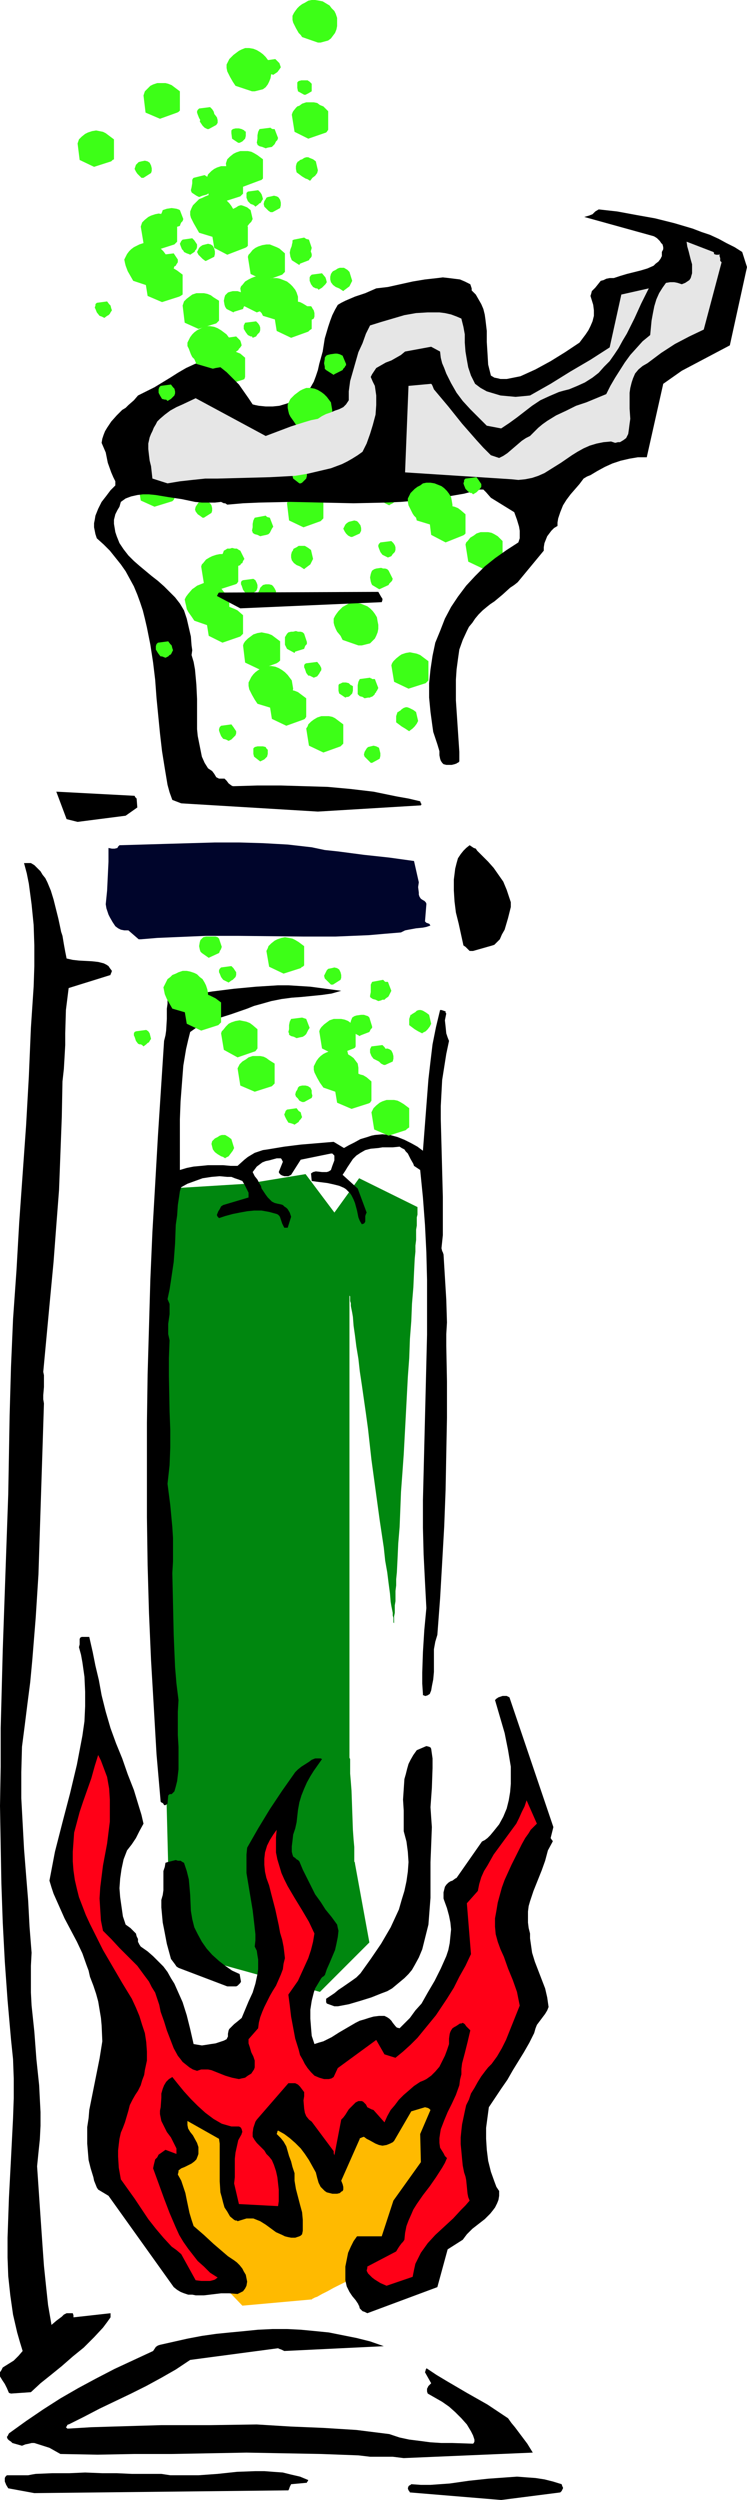 <?xml version="1.0" encoding="UTF-8" standalone="no"?>
<svg
   version="1.0"
   width="46.524mm"
   height="155.668mm"
   id="svg132"
   sodipodi:docname="Chemistry - Experiment 2.wmf"
   xmlns:inkscape="http://www.inkscape.org/namespaces/inkscape"
   xmlns:sodipodi="http://sodipodi.sourceforge.net/DTD/sodipodi-0.dtd"
   xmlns="http://www.w3.org/2000/svg"
   xmlns:svg="http://www.w3.org/2000/svg">
  <sodipodi:namedview
     id="namedview132"
     pagecolor="#ffffff"
     bordercolor="#000000"
     borderopacity="0.25"
     inkscape:showpageshadow="2"
     inkscape:pageopacity="0.0"
     inkscape:pagecheckerboard="0"
     inkscape:deskcolor="#d1d1d1"
     inkscape:document-units="mm" />
  <defs
     id="defs1">
    <pattern
       id="WMFhbasepattern"
       patternUnits="userSpaceOnUse"
       width="6"
       height="6"
       x="0"
       y="0" />
  </defs>
  <path
     style="fill:#ffba00;fill-opacity:1;fill-rule:evenodd;stroke:none"
     d="m 29.414,513.698 27.636,28.925 16.162,-1.454 v 0 h 0.162 l 0.162,-0.162 0.323,-0.162 0.323,-0.162 0.485,-0.162 1.131,-0.646 1.293,-0.646 1.455,-0.808 3.232,-1.616 3.071,-1.778 1.455,-0.808 1.293,-0.646 1.131,-0.646 0.485,-0.162 0.323,-0.323 0.323,-0.162 0.323,-0.162 h 0.162 v 0 l 26.505,-56.234 -29.899,11.473 -31.03,2.262 H 35.232 Z"
     id="path1" />
  <path
     style="fill:#00870f;fill-opacity:1;fill-rule:evenodd;stroke:none"
     d="m 39.758,279.714 -3.394,57.526 2.424,70.292 0.97,38.136 5.818,14.866 29.737,8.241 11.636,-11.635 -3.394,-18.583 v -0.162 l -0.162,-0.323 v -0.97 -0.808 -0.646 -0.97 l -0.162,-1.778 -0.162,-2.262 -0.323,-9.211 -0.162,-2.101 -0.162,-1.939 v -0.97 -0.808 -0.646 -0.97 l -0.162,-0.323 v -0.323 -23.108 -85.32 0 l 0.162,0.162 v 0.162 0.485 0.485 l 0.162,0.485 v 0.646 l 0.162,0.808 0.162,0.808 0.162,0.97 0.162,2.101 0.323,2.262 0.323,2.585 0.485,2.909 0.323,2.909 0.485,3.232 0.485,3.393 0.485,3.393 0.485,3.555 0.808,7.272 0.97,7.11 0.485,3.555 0.485,3.555 0.485,3.232 0.485,3.232 0.323,3.07 0.485,2.747 0.323,2.585 0.323,2.424 0.162,1.939 0.162,0.97 0.162,0.808 0.162,0.808 v 0.646 l 0.162,0.485 v 0.485 0.323 0.323 l 0.162,0.162 v 0 -0.162 -0.323 -0.485 -0.646 l 0.162,-0.808 v -0.808 -0.97 l 0.162,-0.97 v -1.131 -1.293 l 0.162,-1.293 v -1.454 l 0.162,-1.616 0.162,-3.232 0.162,-3.555 0.323,-3.878 0.162,-4.04 0.162,-4.201 0.323,-4.363 0.323,-4.525 0.485,-9.049 0.485,-9.211 0.323,-4.363 0.162,-4.525 0.323,-4.201 0.162,-4.04 0.323,-3.878 0.162,-3.555 0.162,-3.232 0.162,-1.616 v -1.454 l 0.162,-1.293 v -1.293 -1.131 l 0.162,-0.97 v -0.97 -0.97 l 0.162,-0.646 v -0.646 -0.485 -0.323 -0.323 l -13.737,-6.787 -5.818,8.08 -6.788,-9.049 -13.737,2.262 z"
     id="path2" />
  <path
     style="fill:#000000;fill-opacity:1;fill-rule:evenodd;stroke:none"
     d="m 117.98,588.353 13.899,-1.778 0.323,-0.323 0.162,-0.323 0.162,-0.323 v -0.162 l -0.162,-0.323 -0.162,-0.485 -2.101,-0.646 -1.939,-0.485 -2.101,-0.323 -2.263,-0.162 -2.101,-0.162 -2.263,0.162 -4.525,0.323 -4.525,0.485 -4.525,0.646 -4.525,0.323 h -2.263 l -2.263,-0.162 -0.162,0.162 -0.323,0.162 -0.162,0.162 L 96,585.606 l 0.162,0.485 0.162,0.162 0.162,0.323 z"
     id="path3" />
  <path
     style="fill:#000000;fill-opacity:1;fill-rule:evenodd;stroke:none"
     d="m 8.081,586.737 59.475,-0.646 h 0.162 0.162 l 0.162,-0.323 0.162,-0.485 0.323,-0.646 3.556,-0.323 h 0.162 v -0.162 l 0.162,-0.162 0.162,-0.323 -1.939,-0.808 -2.101,-0.485 -1.939,-0.485 -2.263,-0.162 -2.101,-0.162 h -2.101 l -4.364,0.162 -4.525,0.485 -4.525,0.323 h -2.101 -2.263 -2.263 l -2.101,-0.323 h -3.556 -3.394 l -3.556,-0.162 h -3.394 l -4.04,-0.162 -3.717,0.162 h -4.04 l -3.879,0.162 -0.97,0.162 -0.808,0.162 H 4.202 3.394 2.424 1.616 l -0.323,0.323 -0.162,0.323 v 0.485 0.323 l 0.323,0.808 0.485,0.808 z"
     id="path4" />
  <path
     style="fill:#000000;fill-opacity:1;fill-rule:evenodd;stroke:none"
     d="m 95.03,578.496 30.384,-1.293 -1.293,-2.101 -1.455,-1.939 -1.455,-1.939 -0.808,-0.97 -0.808,-1.131 -2.424,-1.616 -2.424,-1.616 -4.848,-2.747 -4.687,-2.747 -2.424,-1.454 -2.424,-1.616 v 0.162 l -0.162,0.162 v 0.162 l -0.162,0.485 1.455,2.585 -0.162,0.162 -0.162,0.162 -0.323,0.323 -0.162,0.323 -0.162,0.323 v 0.323 0.323 l 0.162,0.485 3.394,1.939 1.616,1.131 1.455,1.293 1.455,1.454 1.293,1.454 0.97,1.616 0.485,0.97 0.323,0.97 v 0.485 l -0.162,0.323 -0.162,0.162 -4.848,-0.162 h -2.586 l -2.586,-0.162 -2.424,-0.323 -2.586,-0.323 -2.263,-0.485 -2.424,-0.808 -3.879,-0.485 -3.879,-0.485 -7.758,-0.485 -7.758,-0.323 -7.919,-0.485 -11.152,0.162 H 37.98 l -5.657,0.162 -5.495,0.162 -5.333,0.162 -5.333,0.323 h -0.323 l -0.162,-0.162 -0.162,-0.162 0.162,-0.162 0.162,-0.323 L 16,570.578 h 0.162 l 3.556,-1.778 3.717,-1.939 7.434,-3.555 3.556,-1.778 3.556,-1.939 3.394,-1.939 3.394,-2.262 20.687,-2.747 0.323,0.162 0.485,0.162 0.646,0.323 23.434,-1.131 -3.232,-1.131 -3.232,-0.808 -3.232,-0.646 -3.232,-0.646 -3.232,-0.323 -3.394,-0.323 -3.232,-0.162 h -3.394 l -3.394,0.162 -3.232,0.323 -3.394,0.323 -3.232,0.323 -3.394,0.485 -3.394,0.646 -6.465,1.454 -0.485,0.162 -0.485,0.323 -0.323,0.485 -0.323,0.485 -4.525,2.101 -4.525,2.101 -4.364,2.262 -4.202,2.262 -4.202,2.424 -4.04,2.585 -4.04,2.747 -4.04,2.909 -0.162,0.323 -0.162,0.323 -0.162,0.162 0.162,0.485 0.323,0.323 0.485,0.323 0.323,0.323 1.131,0.323 1.131,0.323 0.808,-0.323 0.808,-0.162 0.646,-0.162 h 0.646 l 3.556,1.131 2.586,1.454 8.727,0.162 8.727,-0.162 h 8.727 l 17.616,-0.323 8.889,0.162 8.727,0.162 8.727,0.323 2.747,0.323 h 2.747 2.586 z"
     id="path5" />
  <path
     style="fill:#000000;fill-opacity:1;fill-rule:evenodd;stroke:none"
     d="m 2.586,563.307 4.687,-0.323 2.263,-2.101 2.424,-1.939 2.586,-2.101 2.586,-2.262 2.586,-2.101 2.424,-2.424 2.101,-2.262 0.97,-1.293 0.808,-1.131 v -0.97 l -8.727,0.97 v -0.162 -0.323 l -0.162,-0.485 h -0.808 -0.646 l -0.646,0.323 -0.485,0.485 -1.293,0.97 -1.131,0.97 -0.808,-4.686 -0.485,-4.525 -0.485,-4.686 -0.323,-4.525 -0.323,-4.686 -0.323,-4.686 -0.646,-9.534 0.323,-3.232 0.323,-3.07 0.162,-3.232 v -3.232 l -0.162,-3.07 -0.162,-3.232 -0.646,-6.14 -0.485,-6.464 -0.646,-6.14 -0.162,-3.07 v -3.232 -3.07 l 0.162,-3.07 -0.485,-6.14 -0.323,-6.14 -0.485,-5.979 -0.485,-6.14 -0.323,-5.979 -0.323,-5.979 v -6.14 l 0.162,-5.979 0.646,-5.009 0.646,-5.171 0.646,-5.009 0.485,-5.171 0.808,-10.019 0.646,-10.18 0.323,-10.019 0.323,-10.019 0.323,-10.019 0.323,-10.18 -0.162,-0.97 v -0.97 l 0.162,-1.939 v -1.778 -0.97 l -0.162,-0.808 1.616,-17.29 0.808,-8.564 0.646,-8.564 0.646,-8.403 0.323,-8.564 0.323,-8.564 0.162,-8.403 0.323,-2.909 0.162,-2.747 0.162,-2.909 v -2.747 l 0.162,-5.494 0.323,-2.585 0.323,-2.585 9.859,-3.07 v -0.162 l 0.162,-0.323 0.162,-0.485 -0.485,-0.646 -0.323,-0.485 -0.485,-0.323 -0.646,-0.323 -0.646,-0.162 -0.646,-0.162 -1.455,-0.162 -3.071,-0.162 -1.455,-0.162 -1.455,-0.323 -0.162,-0.808 -0.162,-0.808 -0.323,-1.778 -0.323,-1.939 -0.323,-0.97 -0.162,-0.808 -0.485,-2.262 -1.131,-4.525 -0.646,-2.101 -0.808,-1.939 -0.485,-0.97 -0.646,-0.808 -0.485,-0.808 -0.808,-0.808 -0.646,-0.646 -0.808,-0.485 H 5.657 l 0.646,2.424 0.485,2.424 0.646,4.848 0.485,4.848 0.162,4.848 v 4.848 l -0.162,4.848 -0.646,9.695 -0.485,11.473 -0.646,11.473 -1.616,22.784 -0.646,11.311 -0.808,11.473 -0.485,11.311 -0.323,11.473 -0.323,18.421 -0.646,18.26 -0.646,18.421 -0.485,18.421 v 9.049 L 0,424.985 l 0.162,9.211 0.162,9.049 0.323,9.211 0.485,9.211 0.646,9.049 0.808,9.211 0.485,4.686 0.162,4.525 v 4.686 l -0.162,4.686 -0.485,9.534 -0.485,9.211 -0.162,4.686 -0.162,4.686 v 4.686 l 0.162,4.363 0.485,4.525 0.646,4.525 0.485,2.101 0.485,2.101 0.646,2.262 0.646,2.101 -0.97,1.131 -1.131,1.131 -1.293,0.808 -1.293,0.808 -0.162,0.323 -0.162,0.323 L 0,558.297 v 0.97 l 0.485,0.808 0.646,0.97 0.485,0.97 0.485,1.131 z"
     id="path6" />
  <path
     style="fill:#000000;fill-opacity:1;fill-rule:evenodd;stroke:none"
     d="m 86.465,544.4 16.485,-6.14 2.424,-8.888 3.556,-2.262 0.485,-0.646 0.485,-0.646 1.293,-1.293 2.909,-2.262 1.293,-1.293 0.646,-0.808 0.485,-0.646 0.485,-0.97 0.323,-0.808 0.162,-0.97 v -1.131 l -0.646,-0.97 -0.485,-1.293 -0.808,-2.262 -0.646,-2.585 -0.323,-2.585 -0.162,-2.585 v -2.585 l 0.323,-2.424 0.323,-2.424 2.909,-4.363 1.455,-2.101 1.293,-2.262 2.586,-4.201 1.293,-2.262 1.131,-2.262 0.323,-1.131 0.323,-0.808 0.485,-0.646 0.485,-0.646 0.97,-1.293 0.485,-0.808 0.323,-0.808 -0.162,-1.131 -0.162,-1.131 -0.485,-2.101 -0.808,-2.101 -0.808,-2.101 -0.808,-2.101 -0.646,-2.101 -0.162,-1.131 -0.162,-1.131 -0.162,-1.131 v -1.131 l -0.323,-1.293 -0.162,-1.293 v -1.293 -1.293 l 0.162,-1.293 0.323,-1.131 0.808,-2.424 0.97,-2.424 0.97,-2.424 0.808,-2.262 0.646,-2.424 1.131,-2.101 v -0.162 l -0.162,-0.162 -0.323,-0.485 0.646,-2.585 -10.343,-30.541 -0.323,-0.162 -0.323,-0.162 h -0.485 -0.485 l -0.485,0.162 -0.485,0.162 -0.485,0.323 -0.323,0.323 1.131,3.878 1.131,3.878 0.808,4.04 0.323,1.939 0.323,1.939 v 2.101 1.939 l -0.162,1.939 -0.323,1.939 -0.485,1.939 -0.808,1.939 -0.97,1.778 -1.293,1.616 -0.808,0.97 -0.646,0.646 -0.646,0.485 -0.646,0.323 -5.98,8.564 -0.323,0.162 -0.646,0.485 -0.485,0.162 -0.485,0.323 -0.485,0.485 -0.323,0.485 -0.162,0.646 -0.162,0.646 v 0.646 0.808 l 0.162,0.485 0.646,1.778 0.485,1.778 0.323,1.616 0.162,1.616 -0.162,1.616 -0.162,1.616 -0.323,1.616 -0.485,1.454 -0.646,1.454 -0.646,1.454 -1.455,2.909 -1.616,2.747 -1.455,2.585 -1.455,1.616 -1.293,1.778 -0.646,0.646 -0.646,0.646 -0.646,0.646 -0.485,0.485 -0.646,-0.162 -0.323,-0.323 -0.646,-0.808 -0.323,-0.485 -0.485,-0.485 -0.485,-0.323 -0.646,-0.323 h -1.293 l -1.293,0.162 -1.131,0.323 -0.97,0.323 -1.131,0.323 -0.97,0.485 -1.939,1.131 -1.939,1.131 -1.778,1.131 -1.939,0.97 -1.131,0.323 -0.97,0.323 -0.646,-1.939 -0.162,-1.939 -0.162,-2.101 v -2.101 l 0.323,-2.101 0.485,-1.939 0.323,-0.97 0.485,-0.808 0.485,-0.808 0.485,-0.808 0.323,-0.323 0.323,-0.162 v -0.162 h 0.162 l 0.485,-1.454 0.646,-1.454 1.293,-3.07 0.323,-1.454 0.323,-1.616 0.162,-1.454 -0.162,-0.646 -0.162,-0.808 -1.293,-1.778 -1.455,-1.778 -1.131,-1.778 -1.293,-1.778 -0.97,-1.939 -0.97,-1.939 -0.97,-1.939 -0.808,-1.939 -0.323,-0.323 -0.323,-0.162 -0.323,-0.323 -0.485,-0.323 -0.162,-0.485 -0.162,-0.646 v -1.293 l 0.162,-1.293 0.162,-1.454 0.485,-1.454 0.323,-1.454 0.162,-1.454 0.162,-1.454 0.323,-1.778 0.485,-1.616 0.646,-1.616 0.646,-1.454 0.808,-1.454 0.808,-1.293 1.939,-2.747 -0.323,-0.162 h -0.485 -0.808 l -0.808,0.323 -0.646,0.485 -1.778,1.131 -0.808,0.646 -0.646,0.646 -3.071,4.363 -2.909,4.363 -2.747,4.525 -2.586,4.525 -0.162,1.616 v 1.454 2.909 l 0.485,2.909 0.485,2.909 0.485,2.909 0.323,2.747 0.323,2.909 v 1.454 l -0.162,1.454 0.485,0.97 0.162,1.131 0.162,0.97 v 1.131 1.131 l -0.162,1.131 -0.485,2.262 -0.646,2.101 -0.97,2.101 -0.808,1.939 -0.808,1.939 -0.97,0.808 -0.808,0.646 -0.485,0.485 -0.323,0.323 -0.162,0.162 -0.162,0.162 -0.162,0.323 -0.162,0.808 v 0.646 l -0.162,0.323 -0.162,0.323 -0.646,0.323 -0.97,0.323 -0.97,0.323 -1.131,0.162 -0.97,0.162 -1.131,0.162 -0.97,-0.162 -0.97,-0.162 -0.808,-3.555 -0.808,-3.232 -0.97,-3.07 -0.646,-1.454 -0.646,-1.454 -0.646,-1.454 -0.808,-1.293 -0.808,-1.454 -0.97,-1.293 -1.131,-1.131 -1.293,-1.293 -1.293,-1.131 -1.616,-1.131 -0.323,-0.485 -0.162,-0.323 -0.162,-0.323 v 0 -0.646 L 32.162,455.687 32,455.041 l -0.485,-0.485 -0.808,-0.808 -1.131,-0.808 -0.646,-1.939 -0.323,-2.262 -0.323,-2.262 -0.162,-2.101 0.162,-2.262 0.323,-2.262 0.485,-2.262 0.808,-2.101 1.131,-1.454 L 32,432.579 l 0.808,-1.616 0.97,-1.778 -0.485,-2.101 -0.646,-2.101 -1.131,-3.717 -1.455,-3.717 -1.293,-3.717 -1.455,-3.555 -1.293,-3.555 -1.131,-3.878 -0.97,-3.878 -0.323,-1.778 -0.323,-1.778 -0.808,-3.393 -0.646,-3.232 -0.808,-3.555 h -1.778 l -0.323,0.162 -0.162,0.323 v 0.485 0.808 l -0.162,0.646 0.485,1.778 0.323,1.778 0.485,3.393 0.162,3.555 v 3.393 l -0.162,3.555 -0.485,3.393 -0.646,3.393 -0.646,3.393 -1.616,6.787 -1.778,6.787 -1.778,6.948 -0.646,3.393 -0.646,3.393 0.485,1.616 0.485,1.454 1.293,2.909 1.293,2.909 1.455,2.747 1.455,2.747 1.293,2.747 0.97,2.747 0.485,1.293 0.323,1.454 0.808,2.101 0.646,1.939 0.485,1.778 0.323,1.939 0.323,1.939 0.162,1.778 0.162,3.717 -0.646,4.04 -0.808,4.04 -0.808,4.04 -0.808,4.04 -0.162,1.939 -0.323,2.101 v 1.939 1.939 l 0.162,1.939 0.162,1.939 0.485,1.939 0.646,2.101 0.162,0.808 0.323,0.808 0.323,0.808 0.323,0.485 2.424,1.454 15.354,21.492 0.808,0.646 0.808,0.485 0.808,0.323 0.97,0.323 h 0.97 l 0.808,0.162 H 48 l 4.04,-0.485 h 1.939 l 1.939,0.162 0.646,-0.323 0.646,-0.323 0.485,-0.646 0.323,-0.646 0.162,-0.97 -0.162,-0.808 -0.162,-0.808 -0.485,-0.808 -0.323,-0.646 -0.646,-0.808 -0.646,-0.646 -0.646,-0.485 -1.455,-0.97 -1.131,-0.97 -2.263,-1.939 L 48,525.979 l -2.424,-2.101 -0.485,-1.454 -0.485,-1.616 -0.646,-3.07 -0.323,-1.616 -0.485,-1.454 -0.485,-1.454 -0.808,-1.454 0.162,-0.646 v -0.323 0 l 0.646,-0.485 0.808,-0.323 1.616,-0.808 0.646,-0.485 0.485,-0.485 0.323,-0.808 0.162,-0.485 v -0.646 -0.485 -0.485 l -0.323,-0.97 -0.97,-1.778 -0.646,-0.808 -0.485,-0.808 -0.162,-0.808 v -0.485 -0.485 l 7.434,4.201 0.162,1.131 v 1.293 7.595 l 0.162,2.585 0.323,1.131 0.323,1.293 0.323,1.131 0.646,0.97 0.646,1.131 0.97,0.808 0.323,0.162 h 0.323 l 0.162,0.162 v 0 l 2.101,-0.646 h 0.97 0.646 l 0.808,0.323 0.808,0.323 1.293,0.808 2.424,1.778 1.455,0.646 0.646,0.323 0.646,0.162 0.808,0.162 h 0.97 l 0.485,-0.162 0.485,-0.162 0.323,-0.162 0.323,-0.323 0.162,-0.808 v -0.808 -1.778 l -0.162,-1.778 -0.485,-1.778 -0.97,-3.717 -0.323,-1.939 v -1.778 l -0.485,-1.454 -0.323,-1.293 -0.485,-1.293 -0.323,-1.131 -0.323,-1.131 -0.646,-1.131 -0.646,-0.808 -0.97,-0.97 0.162,-0.485 v -0.162 l 0.162,-0.162 1.455,0.808 1.293,0.97 1.293,1.131 1.293,1.293 0.97,1.293 0.97,1.454 0.808,1.454 0.808,1.454 0.323,1.293 0.323,1.131 0.485,0.97 0.646,0.646 0.323,0.323 0.485,0.323 0.646,0.162 0.646,0.162 h 0.485 0.646 L 80,516.122 l 0.323,-0.323 0.323,-0.162 0.162,-0.323 v -0.323 -0.323 l -0.162,-0.646 -0.323,-0.808 4.364,-9.857 v -0.162 h 0.162 l 0.323,-0.162 0.485,-0.162 0.646,0.485 0.646,0.323 1.455,0.808 0.808,0.323 0.808,0.162 0.97,-0.162 0.808,-0.323 0.646,-0.323 0.162,-0.162 0.162,-0.162 4.04,-6.948 3.232,-0.97 0.646,0.162 0.323,0.162 0.323,0.323 -2.424,5.656 0.162,6.625 -6.465,9.049 -2.747,8.403 h -5.818 l -0.808,1.131 -0.646,1.293 -0.646,1.454 -0.323,1.616 -0.323,1.616 v 1.616 1.616 l 0.323,1.454 0.646,1.293 0.646,0.97 0.808,0.97 0.646,0.97 v 0.162 l 0.162,0.162 0.162,0.646 0.323,0.323 0.323,0.323 0.485,0.162 z"
     id="path7" />
  <path
     style="fill:#ff0017;fill-opacity:1;fill-rule:evenodd;stroke:none"
     d="m 90.99,537.937 6.141,-2.101 0.323,-1.616 0.323,-1.454 0.646,-1.293 0.646,-1.293 0.808,-1.131 0.808,-1.131 1.778,-1.939 2.101,-1.939 2.101,-1.939 1.939,-2.101 0.97,-0.97 0.97,-1.131 -0.323,-0.808 -0.162,-0.808 -0.323,-3.232 -0.162,-0.808 -0.323,-0.97 -0.323,-1.616 -0.162,-1.616 -0.162,-1.778 -0.162,-1.616 v -1.616 l 0.162,-1.616 0.162,-1.454 0.646,-3.07 0.323,-1.454 0.646,-1.293 0.485,-1.454 0.808,-1.293 0.808,-1.454 0.808,-1.293 0.97,-1.293 0.646,-0.808 0.808,-0.808 1.293,-1.778 1.131,-1.939 0.97,-1.939 1.616,-4.04 1.616,-4.04 -0.323,-1.616 -0.323,-1.616 -0.97,-2.747 -1.131,-2.747 -0.97,-2.747 -0.808,-1.778 -0.646,-1.778 -0.485,-1.778 -0.162,-1.778 v -1.939 l 0.323,-1.778 0.323,-1.939 0.485,-1.778 0.485,-1.778 0.646,-1.778 1.616,-3.555 1.616,-3.232 0.808,-1.616 0.808,-1.454 0.808,-1.131 0.485,-0.808 0.646,-0.646 0.808,-0.808 -2.424,-5.494 -0.485,1.454 -0.646,1.293 -0.646,1.454 -0.646,1.293 -1.778,2.424 -1.778,2.424 -1.778,2.424 -1.455,2.585 -0.808,1.293 -0.646,1.454 -0.485,1.616 -0.323,1.616 -2.586,2.909 0.97,11.958 -1.293,2.747 -1.455,2.585 -1.293,2.585 -1.616,2.585 -2.586,3.878 -1.455,1.778 -1.455,1.778 -1.455,1.778 -1.616,1.616 -1.778,1.616 -1.778,1.454 -2.586,-0.808 -1.939,-3.393 -9.051,6.625 -0.97,2.101 -0.485,0.323 -0.646,0.162 h -0.485 -0.646 l -1.131,-0.323 -1.131,-0.485 -0.808,-0.808 -0.808,-0.97 -0.646,-0.97 -0.485,-0.97 -0.646,-1.131 -0.323,-1.293 -0.808,-2.585 -0.485,-2.585 -0.485,-2.585 -0.323,-2.747 -0.323,-2.424 1.131,-1.616 1.131,-1.616 0.808,-1.778 0.808,-1.778 0.808,-1.778 0.646,-1.939 0.485,-1.939 0.323,-1.939 -1.293,-2.747 -1.616,-2.747 -1.778,-2.909 -1.616,-2.747 -0.808,-1.616 -0.646,-1.454 -0.485,-1.616 -0.485,-1.616 -0.323,-1.616 v -1.778 -1.778 l 0.162,-1.778 -0.808,1.131 -0.808,1.293 -0.646,1.293 -0.485,1.616 -0.162,1.454 v 1.454 l 0.162,1.616 0.323,1.454 0.646,1.778 0.485,1.939 0.97,3.717 0.808,3.717 0.323,1.778 0.485,1.616 0.323,1.616 0.162,1.293 0.162,1.454 -0.323,1.293 -0.162,1.293 -0.485,1.293 -1.131,2.585 -0.808,1.293 -0.646,1.131 -1.293,2.585 -0.485,1.131 -0.485,1.293 -0.323,1.293 -0.162,1.293 -2.263,2.585 v 0.97 l 0.323,0.97 0.323,1.131 0.485,0.97 0.323,0.97 v 0.97 0.646 l -0.162,0.485 -0.323,0.485 -0.323,0.485 -0.808,0.485 -0.646,0.485 -0.808,0.162 -0.646,0.162 -0.808,-0.162 -0.808,-0.162 -1.616,-0.485 -1.616,-0.646 -1.616,-0.646 -0.808,-0.162 h -0.808 -0.808 l -0.97,0.323 -0.97,-0.323 -0.808,-0.485 -0.808,-0.646 -0.808,-0.646 -0.485,-0.646 -0.646,-0.808 -0.97,-1.778 -0.808,-2.101 -0.808,-2.101 -0.646,-2.101 -0.808,-2.262 -0.323,-1.616 -0.485,-1.454 -0.485,-1.454 -0.808,-1.293 -0.646,-1.293 -0.97,-1.293 -1.778,-2.424 -2.101,-2.101 -2.101,-2.101 -1.939,-2.101 -1.939,-1.939 -0.485,-2.424 -0.162,-2.585 -0.162,-2.585 0.162,-2.585 0.323,-2.585 0.323,-2.585 0.97,-5.171 0.323,-2.585 0.323,-2.585 v -2.585 -2.585 l -0.162,-2.585 -0.485,-2.747 -0.485,-1.293 -0.485,-1.293 -0.485,-1.293 -0.646,-1.293 -0.808,2.585 -0.808,2.909 -0.97,2.747 -0.97,2.747 -0.808,2.424 -0.646,2.424 -0.646,2.424 -0.162,2.262 -0.162,2.262 v 2.262 l 0.162,2.101 0.323,2.262 0.485,2.101 0.485,1.939 0.808,2.101 0.808,2.101 0.97,2.101 0.97,1.939 2.101,4.201 2.263,3.878 1.131,1.939 1.131,1.939 2.263,3.717 0.97,2.101 0.808,1.939 0.646,2.101 0.646,1.939 0.323,2.101 0.162,2.262 v 2.101 l -0.485,2.262 -0.162,1.131 -0.485,1.293 -0.323,1.131 -0.646,1.293 -0.646,0.97 -0.646,1.131 -0.646,1.293 -0.323,1.293 -0.808,2.747 -0.485,1.293 -0.485,1.131 -0.323,1.454 -0.162,1.293 -0.162,1.454 v 1.454 l 0.162,2.585 0.485,2.747 1.616,2.262 1.616,2.262 3.232,4.848 1.778,2.262 1.778,2.101 1.939,2.101 1.131,0.808 1.131,0.97 3.394,6.14 1.293,0.162 h 1.293 0.808 l 0.646,-0.162 0.485,-0.162 0.646,-0.485 L 49.455,534.867 48,533.412 l -1.455,-1.293 -1.131,-1.454 -1.131,-1.454 -1.131,-1.616 -0.97,-1.616 -0.808,-1.778 -1.455,-3.393 -1.293,-3.393 -2.586,-7.11 0.162,-0.808 0.162,-0.646 0.162,-0.646 0.485,-0.485 0.323,-0.646 0.485,-0.323 1.131,-0.808 2.586,0.97 v -0.646 -0.646 l -0.323,-0.646 -0.323,-0.646 -0.646,-1.293 -0.97,-1.293 -0.646,-1.293 -0.646,-1.293 -0.162,-0.808 -0.162,-0.808 v -0.808 l 0.162,-0.808 0.162,-2.262 v -0.97 l 0.323,-1.131 0.323,-0.808 0.485,-0.808 0.646,-0.646 0.808,-0.485 1.293,1.616 1.455,1.778 1.616,1.778 1.616,1.616 1.778,1.616 1.939,1.454 1.939,1.131 1.131,0.323 1.131,0.323 h 1.455 0.323 l 0.323,0.162 0.162,0.162 0.162,0.323 0.162,0.646 -0.162,0.323 v 0.162 l -0.808,1.454 -0.323,1.454 -0.323,1.454 -0.162,1.454 v 2.909 1.454 l -0.162,1.454 1.131,4.848 9.212,0.485 0.162,-1.131 v -1.293 -1.454 l -0.162,-1.454 -0.162,-1.454 -0.323,-1.454 L 64.485,509.497 64,508.366 l -0.646,-0.808 -0.646,-0.646 -0.485,-0.808 -0.646,-0.646 -1.131,-1.131 -0.485,-0.646 -0.485,-0.808 v -0.97 l 0.162,-1.131 0.323,-0.97 0.162,-0.485 0.323,-0.485 7.434,-8.564 h 1.616 l 0.646,0.323 0.485,0.485 0.485,0.646 0.485,0.646 v 0.97 l -0.162,0.97 0.162,1.939 0.162,0.97 0.323,0.808 0.646,0.808 0.646,0.485 5.172,6.948 v 0.485 l 0.162,0.485 1.616,-8.403 0.485,-0.485 0.485,-0.646 0.808,-1.293 1.131,-1.131 0.485,-0.485 0.646,-0.323 h 0.485 0.323 l 0.323,0.162 0.162,0.162 0.485,0.485 0.323,0.646 0.323,0.162 0.323,0.162 0.323,0.162 0.485,0.162 2.586,2.909 0.646,-1.454 0.808,-1.454 0.97,-1.131 0.97,-1.293 1.131,-1.131 1.131,-0.97 1.293,-1.131 1.455,-0.97 0.808,-0.323 0.646,-0.323 1.131,-0.808 0.97,-0.97 0.97,-1.131 0.646,-1.293 0.646,-1.293 0.485,-1.293 0.485,-1.454 v -1.293 l 0.162,-1.131 0.162,-0.485 0.162,-0.323 0.323,-0.485 0.485,-0.323 0.323,-0.162 0.485,-0.323 0.485,-0.323 h 0.323 l 0.323,-0.162 0.485,0.323 0.323,0.485 0.97,0.97 -0.646,2.747 -0.646,2.585 -0.646,2.424 -0.162,1.293 v 1.293 l -0.323,1.293 -0.162,1.293 -0.808,2.262 -0.97,2.101 -0.97,1.939 -0.808,1.939 -0.808,2.101 -0.162,0.97 -0.162,1.131 v 1.131 l 0.162,1.131 0.808,1.293 0.323,0.646 0.485,0.485 -0.485,1.131 -0.646,1.131 -1.455,2.262 -1.455,2.101 -1.616,2.101 -1.455,2.101 -0.808,1.293 -0.485,1.131 -0.646,1.454 -0.485,1.293 -0.323,1.616 -0.162,1.616 -0.323,0.485 -0.323,0.323 -0.485,0.646 -0.323,0.485 -0.485,0.808 -6.788,3.555 v 0.162 0.162 l -0.162,0.646 0.323,0.646 0.485,0.485 0.485,0.485 0.646,0.485 1.293,0.808 z"
     id="path8" />
  <path
     style="fill:#000000;fill-opacity:1;fill-rule:evenodd;stroke:none"
     d="m 79.515,472.169 2.586,-0.485 2.747,-0.808 2.586,-0.808 2.424,-0.97 1.293,-0.485 1.131,-0.646 0.97,-0.808 0.97,-0.808 0.97,-0.808 0.97,-0.97 0.808,-0.97 0.646,-1.131 0.97,-1.778 0.808,-1.939 0.485,-1.939 0.485,-1.939 0.485,-1.939 0.162,-2.101 0.323,-4.201 v -4.201 -4.201 l 0.162,-4.04 0.162,-4.201 -0.162,-2.262 -0.162,-2.424 0.323,-4.525 0.162,-4.686 v -2.262 l -0.323,-2.262 -0.162,-0.323 -0.323,-0.162 -0.646,-0.162 -2.263,0.97 -0.808,1.131 -0.646,1.131 -0.485,0.97 -0.323,1.131 -0.323,1.293 -0.323,1.131 -0.162,2.424 -0.162,2.424 0.162,2.585 v 4.848 l 0.646,2.424 L 96,435.811 96.162,438.235 96,440.497 l -0.323,2.262 -0.485,2.262 -0.646,2.101 -0.646,2.262 -0.97,2.101 -0.97,2.101 -1.131,1.939 -1.131,1.939 -2.424,3.555 -2.424,3.393 -0.97,0.97 -1.131,0.808 -2.101,1.454 -0.97,0.646 -0.97,0.808 -1.939,1.293 v 0.485 0.323 l 0.162,0.323 1.778,0.646 z"
     id="path9" />
  <path
     style="fill:#000000;fill-opacity:1;fill-rule:evenodd;stroke:none"
     d="m 53.495,467.483 h 2.101 l 0.323,-0.162 0.323,-0.323 0.323,-0.323 0.162,-0.323 -0.323,-1.778 -1.778,-0.808 -1.616,-1.131 -1.455,-1.131 -1.616,-1.454 -1.293,-1.454 -1.131,-1.616 -0.97,-1.778 -0.808,-1.616 -0.485,-1.939 -0.323,-1.939 -0.162,-3.717 -0.162,-1.939 -0.162,-1.778 -0.485,-1.939 -0.646,-1.939 -0.323,-0.162 -0.485,-0.323 h -0.646 l -0.485,-0.162 -1.293,0.323 -0.646,0.162 -0.485,0.162 -0.162,0.97 -0.323,0.97 v 2.262 2.262 l -0.162,1.131 -0.323,1.131 v 1.778 l 0.162,1.778 0.162,1.778 0.323,1.616 0.646,3.393 0.97,3.555 0.485,0.646 0.485,0.646 0.323,0.485 0.485,0.323 z"
     id="path10" />
  <path
     style="fill:#000000;fill-opacity:1;fill-rule:evenodd;stroke:none"
     d="m 38.949,424.823 0.485,-0.323 0.162,-1.939 0.323,-0.323 h 0.485 l 0.323,-0.323 0.323,-0.323 0.323,-1.131 0.323,-1.293 0.323,-2.747 v -2.585 -2.747 l -0.162,-2.747 v -2.747 -2.747 l 0.162,-2.747 -0.485,-3.878 -0.323,-3.878 -0.162,-3.717 -0.162,-3.878 -0.162,-7.272 -0.162,-7.272 0.162,-2.747 v -2.747 -2.747 l -0.162,-2.585 -0.485,-5.171 -0.646,-5.009 0.485,-4.363 0.162,-4.201 v -4.201 l -0.162,-4.201 -0.162,-8.403 v -4.201 l 0.162,-4.201 -0.323,-1.454 v -1.131 -1.293 l 0.162,-1.131 0.162,-1.131 v -1.131 -1.293 l -0.485,-1.131 0.485,-2.262 0.323,-2.101 0.646,-4.363 0.323,-4.363 0.162,-4.363 0.323,-2.262 0.162,-2.424 0.323,-2.101 0.162,-1.131 0.323,-0.97 1.455,-0.808 1.778,-0.646 1.778,-0.646 2.101,-0.323 1.939,-0.162 1.778,0.162 h 0.97 l 0.808,0.323 0.97,0.323 0.808,0.323 0.485,0.808 0.485,0.97 0.485,0.97 v 0.646 0.485 l -5.98,1.778 -0.485,0.323 -0.323,0.646 -0.323,0.485 -0.323,0.808 v 0.162 l 0.162,0.323 0.162,0.162 0.162,0.162 1.455,-0.485 1.778,-0.485 1.616,-0.323 1.778,-0.323 1.616,-0.162 h 1.778 l 1.778,0.323 1.778,0.485 0.323,0.162 0.323,0.323 0.162,0.323 0.323,0.97 0.162,0.485 0.485,0.97 h 0.162 0.323 0.323 l 0.808,-2.585 -0.323,-0.97 -0.485,-0.808 -0.323,-0.323 -0.485,-0.323 -0.323,-0.323 -0.485,-0.162 -0.808,-0.162 -0.646,-0.162 L 64,282.784 l -0.485,-0.485 -0.485,-0.485 -0.485,-0.646 -0.97,-1.454 -0.162,-0.646 -0.323,-0.485 -0.485,-0.97 -0.646,-0.808 -0.485,-0.97 0.485,-0.646 0.485,-0.646 0.646,-0.485 0.646,-0.485 0.808,-0.323 0.808,-0.162 1.778,-0.485 h 0.97 v 0 l 0.162,0.162 0.162,0.323 0.162,0.323 -0.97,2.424 0.162,0.323 0.323,0.323 0.323,0.162 0.485,0.162 h 0.97 l 0.323,-0.162 0.323,-0.162 2.263,-3.555 7.111,-1.454 h 0.323 l 0.162,0.162 0.323,0.323 v 0.646 0.485 l -0.485,1.293 -0.162,0.485 -0.162,0.485 -0.485,0.323 -0.485,0.162 H 75.798 l -1.455,-0.162 -0.646,0.162 -0.485,0.323 0.162,1.778 1.131,0.162 2.586,0.323 1.455,0.323 1.293,0.323 1.131,0.485 0.485,0.323 0.485,0.485 0.485,0.485 0.323,0.485 0.485,0.97 0.323,0.808 0.485,1.778 0.323,1.616 0.323,0.808 0.485,0.808 0.485,-0.162 0.162,-0.162 0.162,-0.323 v -0.485 -0.808 l 0.162,-0.485 0.162,-0.323 -2.101,-5.656 -3.556,-3.232 0.646,-0.97 0.485,-0.808 0.646,-0.97 0.646,-0.97 0.808,-0.808 0.97,-0.646 1.131,-0.646 0.646,-0.162 0.646,-0.162 1.778,-0.162 0.97,-0.162 h 0.808 1.616 l 1.616,-0.162 0.485,0.323 0.646,0.323 0.323,0.485 0.485,0.485 0.646,1.293 0.646,1.131 0.162,0.485 0.485,0.323 0.485,0.323 0.485,0.323 0.646,6.464 0.485,6.464 0.323,6.464 0.162,6.464 v 6.464 6.464 l -0.323,13.089 -0.323,12.927 -0.323,12.927 v 6.464 l 0.162,6.302 0.323,6.464 0.323,6.14 -0.485,5.171 -0.323,5.171 -0.162,4.848 v 2.585 l 0.162,2.424 v 0.323 h 0.162 l 0.323,0.162 h 0.162 l 0.485,-0.162 0.485,-0.323 0.323,-0.808 0.162,-0.97 0.323,-1.616 0.162,-1.778 v -3.555 -1.778 l 0.323,-1.778 0.485,-1.616 0.646,-8.564 0.485,-8.403 0.485,-8.564 0.323,-8.564 0.162,-8.564 0.162,-8.403 v -8.564 l -0.162,-8.403 v -2.747 l 0.162,-2.747 -0.162,-5.332 -0.323,-5.333 -0.323,-5.333 -0.162,-0.485 -0.162,-0.323 -0.162,-0.646 0.323,-3.07 v -3.07 -5.979 l -0.162,-6.14 -0.162,-6.14 -0.162,-5.979 v -3.07 l 0.162,-3.07 0.162,-3.07 0.485,-3.07 0.485,-3.07 0.646,-3.07 -0.323,-0.808 -0.323,-0.97 -0.162,-1.616 -0.162,-1.454 0.323,-1.616 -0.162,-0.162 v -0.323 l -0.485,-0.162 -0.485,-0.162 h -0.323 l -0.97,4.04 -0.808,4.04 -0.485,4.04 -0.485,4.201 -0.646,8.403 -0.646,8.403 -1.293,-0.97 -1.455,-0.808 -1.616,-0.808 -1.616,-0.646 -1.778,-0.485 -1.778,-0.162 -1.778,0.162 -0.808,0.162 -0.97,0.323 -1.616,0.485 -1.455,0.808 -1.293,0.646 -1.131,0.646 -2.424,-1.454 -3.879,0.323 -3.879,0.323 -3.879,0.485 -3.879,0.646 -1.131,0.162 -0.97,0.323 -0.97,0.323 -0.808,0.485 -0.808,0.485 -0.808,0.646 -1.616,1.454 H 54.303 l -1.778,-0.162 h -3.556 l -1.616,0.162 -1.778,0.162 -1.616,0.323 -1.616,0.485 v -7.918 -4.04 l 0.162,-4.201 0.323,-4.201 0.323,-4.201 0.646,-3.878 0.485,-2.101 0.485,-1.939 2.747,-1.939 1.778,-0.485 1.616,-0.646 3.556,-1.131 3.717,-1.293 1.616,-0.646 1.778,-0.485 2.263,-0.646 2.424,-0.485 2.424,-0.323 2.263,-0.162 4.848,-0.485 2.263,-0.323 2.263,-0.646 -2.424,-0.323 -2.424,-0.323 -2.424,-0.323 -2.586,-0.162 -2.586,-0.162 h -2.424 l -5.172,0.323 -5.172,0.485 -5.172,0.646 -5.172,0.808 -5.333,0.97 v 1.131 l -0.162,1.131 v 2.424 l -0.162,2.747 -0.162,1.131 -0.323,1.293 -1.455,22.461 -0.646,11.311 -0.646,11.15 -0.485,11.15 -0.323,11.311 -0.323,11.15 -0.162,11.311 v 11.15 11.15 l 0.162,11.15 0.323,11.311 0.485,11.15 0.646,10.988 0.646,11.15 0.97,11.15 0.162,0.162 0.323,0.162 0.162,0.162 0.162,0.323 z"
     id="path11" />
  <path
     style="fill:#3dff17;fill-opacity:1;fill-rule:evenodd;stroke:none"
     d="m 71.596,259.354 1.778,-0.97 0.162,-0.485 -0.162,-0.646 v -0.646 l -0.323,-0.646 -0.323,-0.162 -0.162,-0.162 -0.646,-0.162 h -0.808 l -0.646,0.162 -0.323,0.323 -0.162,0.485 -0.323,0.485 -0.162,0.646 0.162,0.485 0.485,0.485 0.323,0.485 0.646,0.323 z"
     id="path12" />
  <path
     style="fill:#3dff17;fill-opacity:1;fill-rule:evenodd;stroke:none"
     d="m 62.869,141.392 1.778,-0.97 0.162,-0.323 0.162,-0.323 v -0.646 L 64.646,138.484 64.323,137.999 64,137.676 63.354,137.514 h -0.808 l -0.646,0.162 -0.323,0.323 -0.323,0.323 -0.162,0.485 -0.323,0.646 0.323,0.485 0.485,0.646 0.323,0.323 0.646,0.485 z"
     id="path13" />
  <path
     style="fill:#3dff17;fill-opacity:1;fill-rule:evenodd;stroke:none"
     d="m 48.485,61.405 1.939,-0.97 0.162,-0.646 v -0.646 l -0.162,-0.646 -0.323,-0.646 -0.485,-0.323 -0.646,-0.162 -0.646,0.162 -0.646,0.162 -0.485,0.323 -0.323,0.323 -0.485,0.97 0.323,0.646 0.485,0.485 0.485,0.485 0.646,0.485 z"
     id="path14" />
  <path
     style="fill:#3dff17;fill-opacity:1;fill-rule:evenodd;stroke:none"
     d="m 64.162,49.932 1.778,-0.97 0.162,-0.646 V 47.669 l -0.162,-0.646 -0.323,-0.485 -0.162,-0.162 -0.323,-0.162 -0.646,-0.162 -0.646,0.162 -0.808,0.162 -0.323,0.162 -0.162,0.323 -0.323,0.485 -0.162,0.646 0.162,0.646 0.485,0.485 0.485,0.485 0.485,0.323 z"
     id="path15" />
  <path
     style="fill:#3dff17;fill-opacity:1;fill-rule:evenodd;stroke:none"
     d="m 48,121.84 1.778,-1.131 0.162,-0.485 v -0.646 l -0.162,-0.646 -0.323,-0.485 -0.485,-0.323 -0.485,-0.162 h -0.808 l -0.646,0.162 -0.323,0.162 -0.323,0.485 -0.323,0.485 -0.162,0.646 0.162,0.485 0.485,0.646 0.485,0.323 0.646,0.485 z"
     id="path16" />
  <path
     style="fill:#3dff17;fill-opacity:1;fill-rule:evenodd;stroke:none"
     d="m 33.778,41.852 1.778,-1.131 0.162,-0.485 V 39.59 L 35.556,38.943 35.232,38.297 34.747,37.974 34.101,37.812 33.293,37.974 32.646,38.136 32.323,38.459 32,38.782 31.838,39.267 31.677,39.751 32,40.398 l 0.323,0.485 0.485,0.485 0.485,0.485 z"
     id="path17" />
  <path
     style="fill:#3dff17;fill-opacity:1;fill-rule:evenodd;stroke:none"
     d="m 49.131,30.379 1.778,-0.97 0.323,-0.485 v -0.646 l -0.162,-0.646 -0.485,-0.646 -0.323,-0.323 -0.646,-0.162 h -0.646 l -0.646,0.162 -0.485,0.323 -0.323,0.485 -0.323,0.485 -0.162,0.646 0.323,0.485 0.323,0.485 0.485,0.485 0.646,0.323 z"
     id="path18" />
  <path
     style="fill:#3dff17;fill-opacity:1;fill-rule:evenodd;stroke:none"
     d="m 100.364,98.086 1.778,-0.97 0.323,-0.646 v -0.646 l -0.162,-0.646 -0.485,-0.646 -0.323,-0.323 -0.646,-0.162 -0.646,0.162 -0.646,0.162 -0.485,0.323 -0.323,0.323 -0.485,0.97 0.323,0.646 0.485,0.485 0.485,0.485 0.646,0.485 z"
     id="path19" />
  <path
     style="fill:#3dff17;fill-opacity:1;fill-rule:evenodd;stroke:none"
     d="m 78.384,231.722 1.778,-1.131 0.162,-0.485 v -0.646 l -0.162,-0.646 -0.323,-0.646 -0.485,-0.323 -0.646,-0.162 -0.646,0.162 -0.808,0.162 -0.323,0.323 -0.162,0.323 -0.485,0.97 0.162,0.646 0.485,0.485 0.485,0.485 0.485,0.485 z"
     id="path20" />
  <path
     style="fill:#3dff17;fill-opacity:1;fill-rule:evenodd;stroke:none"
     d="m 42.99,212.977 1.778,-0.97 v -0.485 -0.646 -0.646 l -0.323,-0.646 -0.485,-0.323 -0.646,-0.162 -0.808,0.162 -0.646,0.162 -0.323,0.162 -0.162,0.485 -0.323,0.485 -0.162,0.646 0.162,0.485 0.485,0.485 0.485,0.485 0.485,0.323 z"
     id="path21" />
  <path
     style="fill:#3dff17;fill-opacity:1;fill-rule:evenodd;stroke:none"
     d="m 82.909,126.364 1.778,-0.808 0.323,-0.646 v -0.646 l -0.162,-0.646 -0.485,-0.646 -0.323,-0.323 -0.646,-0.162 -0.646,0.162 -0.646,0.162 -0.485,0.323 -0.323,0.323 -0.485,0.97 0.323,0.646 0.323,0.485 0.485,0.485 0.646,0.323 z"
     id="path22" />
  <path
     style="fill:#3dff17;fill-opacity:1;fill-rule:evenodd;stroke:none"
     d="m 72.081,75.948 1.778,-0.97 0.162,-0.485 V 73.686 L 73.859,73.039 73.535,72.554 73.374,72.231 73.212,72.07 h -0.646 -0.808 l -0.646,0.323 -0.323,0.162 -0.323,0.485 -0.162,0.323 -0.323,0.646 0.323,0.485 0.323,0.646 0.485,0.323 0.485,0.485 z"
     id="path23" />
  <path
     style="fill:#3dff17;fill-opacity:1;fill-rule:evenodd;stroke:none"
     d="m 87.596,179.528 1.778,-0.97 0.162,-0.646 v -0.646 l -0.162,-0.646 -0.162,-0.646 -0.646,-0.323 -0.646,-0.162 -0.646,0.162 -0.646,0.162 -0.323,0.323 -0.485,0.808 -0.162,0.646 0.162,0.485 0.485,0.485 0.97,0.97 z"
     id="path24" />
  <path
     style="fill:#3dff17;fill-opacity:1;fill-rule:evenodd;stroke:none"
     d="m 90.667,250.628 1.778,-0.808 0.162,-0.646 v -0.646 l -0.162,-0.646 -0.323,-0.646 -0.485,-0.323 -0.485,-0.162 -0.808,0.162 -0.646,0.162 -0.323,0.323 -0.323,0.485 -0.485,0.97 0.162,0.485 0.485,0.485 0.485,0.485 0.646,0.323 z"
     id="path25" />
  <path
     style="fill:#3dff17;fill-opacity:1;fill-rule:evenodd;stroke:none"
     d="M 59.96,256.93 64,255.637 l 0.323,-0.323 0.323,-0.323 v -4.686 l -1.293,-0.808 -0.646,-0.485 -0.646,-0.323 -0.808,-0.162 h -0.97 -0.808 l -0.97,0.323 -0.646,0.485 -0.808,0.485 -0.646,0.646 -0.485,0.97 0.646,4.04 z"
     id="path26" />
  <path
     style="fill:#3dff17;fill-opacity:1;fill-rule:evenodd;stroke:none"
     d="m 51.394,138.807 4.04,-1.293 0.323,-0.162 0.323,-0.485 v -4.525 0 l -1.293,-0.97 -0.646,-0.323 -0.808,-0.323 -0.646,-0.323 h -0.97 l -0.808,0.162 -0.97,0.323 -0.646,0.323 -0.808,0.485 -0.646,0.808 -0.323,0.323 -0.162,0.485 L 48,137.352 Z"
     id="path27" />
  <path
     style="fill:#3dff17;fill-opacity:1;fill-rule:evenodd;stroke:none"
     d="m 37.01,58.819 4.04,-1.293 0.646,-0.646 v -4.525 l -1.131,-0.97 -0.808,-0.485 -0.646,-0.323 -0.808,-0.162 -0.97,-0.162 -0.808,0.162 -0.97,0.323 -0.646,0.323 -0.808,0.646 -0.646,0.646 -0.162,0.485 -0.162,0.485 0.646,3.878 z"
     id="path28" />
  <path
     style="fill:#3dff17;fill-opacity:1;fill-rule:evenodd;stroke:none"
     d="m 52.525,47.508 4.04,-1.293 0.646,-0.646 v -4.686 l -1.293,-0.97 -0.646,-0.323 -0.646,-0.323 -0.808,-0.162 h -0.97 -0.808 l -0.97,0.323 -0.646,0.323 -0.646,0.485 -0.808,0.808 -0.162,0.485 -0.323,0.485 0.646,4.04 z"
     id="path29" />
  <path
     style="fill:#3dff17;fill-opacity:1;fill-rule:evenodd;stroke:none"
     d="m 36.364,119.254 4.202,-1.293 0.323,-0.323 0.162,-0.323 v -4.525 l -1.131,-0.97 -0.646,-0.485 -0.808,-0.323 -0.808,-0.162 -0.808,-0.162 -0.97,0.162 -0.97,0.323 -0.646,0.323 -0.646,0.646 -0.646,0.646 -0.323,0.485 -0.162,0.485 0.646,4.04 z"
     id="path30" />
  <path
     style="fill:#3dff17;fill-opacity:1;fill-rule:evenodd;stroke:none"
     d="m 22.141,39.267 4.04,-1.293 0.323,-0.323 0.323,-0.162 v -4.686 l -1.293,-0.97 -0.646,-0.485 -0.646,-0.323 -0.808,-0.162 -0.808,-0.162 -0.97,0.162 -0.97,0.323 -0.646,0.323 -0.808,0.646 -0.646,0.646 -0.162,0.485 -0.162,0.485 0.485,3.878 z"
     id="path31" />
  <path
     style="fill:#3dff17;fill-opacity:1;fill-rule:evenodd;stroke:none"
     d="m 37.657,27.955 4.04,-1.454 0.323,-0.162 0.162,-0.162 0.162,-0.162 V 21.492 L 41.051,20.522 40.404,20.037 39.596,19.714 38.949,19.553 h -0.97 -0.97 l -0.97,0.323 -0.646,0.323 -0.646,0.646 -0.646,0.646 -0.162,0.485 -0.162,0.485 0.485,4.04 z"
     id="path32" />
  <path
     style="fill:#3dff17;fill-opacity:1;fill-rule:evenodd;stroke:none"
     d="m 88.889,95.5 4.202,-1.293 0.485,-0.485 v -4.686 l -1.131,-0.97 -0.808,-0.485 -0.646,-0.323 -0.808,-0.162 -0.97,-0.162 -0.97,0.162 -0.97,0.323 -0.485,0.485 -0.323,0.162 -0.485,0.323 -0.485,0.808 -0.323,0.323 -0.162,0.646 0.646,3.717 z"
     id="path33" />
  <path
     style="fill:#3dff17;fill-opacity:1;fill-rule:evenodd;stroke:none"
     d="m 66.747,229.136 4.04,-1.293 0.323,-0.323 h 0.162 l 0.323,-0.323 v -4.525 l -1.293,-0.97 -0.808,-0.485 -0.646,-0.323 -0.808,-0.162 -0.97,-0.162 -0.808,0.162 -0.97,0.323 -0.646,0.323 -0.808,0.646 -0.646,0.646 -0.162,0.485 -0.323,0.646 0.646,3.717 z"
     id="path34" />
  <path
     style="fill:#3dff17;fill-opacity:1;fill-rule:evenodd;stroke:none"
     d="m 31.354,210.553 4.04,-1.293 0.323,-0.323 0.323,-0.323 v -4.686 l -1.293,-0.808 -0.646,-0.485 -0.646,-0.323 -0.808,-0.162 h -0.808 l -0.97,0.162 -0.97,0.323 -0.646,0.323 -0.808,0.485 -0.646,0.646 -0.485,0.97 0.646,4.04 z"
     id="path35" />
  <path
     style="fill:#3dff17;fill-opacity:1;fill-rule:evenodd;stroke:none"
     d="m 71.434,124.102 4.04,-1.454 0.323,-0.323 0.162,-0.162 0.162,-0.162 v -4.525 l -1.293,-0.97 -0.646,-0.485 -0.808,-0.323 -0.646,-0.162 -0.97,-0.162 -0.97,0.162 -0.97,0.323 -0.646,0.485 -0.646,0.485 -0.646,0.646 -0.162,0.485 -0.162,0.485 0.485,4.04 z"
     id="path36" />
  <path
     style="fill:#3dff17;fill-opacity:1;fill-rule:evenodd;stroke:none"
     d="m 57.212,43.953 3.879,-1.454 0.485,-0.162 0.323,-0.323 V 37.489 L 60.606,36.52 59.798,36.035 59.152,35.712 58.343,35.55 h -0.808 -0.97 l -0.97,0.323 -0.646,0.323 -0.808,0.646 -0.646,0.646 -0.323,0.97 v 0 l 0.485,4.04 z"
     id="path37" />
  <path
     style="fill:#3dff17;fill-opacity:1;fill-rule:evenodd;stroke:none"
     d="m 72.566,32.641 4.202,-1.454 0.162,-0.162 0.323,-0.485 v -4.363 l -1.131,-1.131 -0.808,-0.323 -0.646,-0.485 -0.808,-0.162 h -0.97 -0.808 l -0.97,0.323 -0.646,0.485 -0.485,0.162 -0.323,0.323 -0.646,0.808 -0.162,0.323 -0.162,0.485 0.646,4.04 z"
     id="path38" />
  <path
     style="fill:#3dff17;fill-opacity:1;fill-rule:evenodd;stroke:none"
     d="m 60.444,73.524 4.04,-1.454 0.485,-0.323 0.323,-0.323 v -4.363 L 64,65.929 63.354,65.444 62.545,65.121 61.737,64.96 h -0.808 l -0.97,0.162 -0.808,0.323 -0.646,0.323 -0.808,0.485 -0.646,0.808 -0.323,0.323 -0.162,0.485 0.646,4.04 z"
     id="path39" />
  <path
     style="fill:#3dff17;fill-opacity:1;fill-rule:evenodd;stroke:none"
     d="m 76.121,177.104 4.04,-1.454 0.323,-0.323 0.323,-0.323 v -4.525 l -1.293,-0.97 -0.646,-0.485 -0.646,-0.323 -0.808,-0.162 h -0.97 -0.808 l -0.97,0.323 -0.808,0.485 -0.646,0.485 -0.646,0.646 -0.162,0.485 -0.323,0.485 0.646,4.04 z"
     id="path40" />
  <path
     style="fill:#3dff17;fill-opacity:1;fill-rule:evenodd;stroke:none"
     d="m 61.091,157.551 4.04,-1.454 0.485,-0.323 0.323,-0.323 v -4.525 L 64.646,149.957 64,149.472 l -0.808,-0.323 -0.808,-0.162 -0.808,-0.162 -0.97,0.162 -0.97,0.323 -0.646,0.485 -0.646,0.485 -0.646,0.646 -0.323,0.485 -0.162,0.485 0.485,4.04 z"
     id="path41" />
  <path
     style="fill:#3dff17;fill-opacity:1;fill-rule:evenodd;stroke:none"
     d="m 46.707,77.402 4.202,-1.293 0.323,-0.323 0.323,-0.323 V 70.777 L 50.263,69.969 49.616,69.484 48.808,69.161 48,68.999 h -0.808 -0.97 l -0.97,0.323 -0.646,0.485 -0.646,0.485 -0.646,0.646 -0.162,0.485 -0.162,0.485 0.485,4.04 z"
     id="path42" />
  <path
     style="fill:#3dff17;fill-opacity:1;fill-rule:evenodd;stroke:none"
     d="m 62.384,66.091 4.04,-1.454 0.323,-0.323 0.323,-0.323 v -4.363 l -1.293,-1.131 -0.646,-0.323 -0.808,-0.323 -0.808,-0.323 h -0.808 l -0.97,0.162 -0.97,0.323 -0.646,0.323 -0.646,0.485 -0.646,0.808 -0.323,0.323 -0.162,0.485 0.646,4.04 z"
     id="path43" />
  <path
     style="fill:#3dff17;fill-opacity:1;fill-rule:evenodd;stroke:none"
     d="m 113.616,133.797 4.202,-1.454 v 0 l 0.162,-0.323 0.323,-0.323 v -4.363 l -1.131,-1.131 -0.808,-0.485 -0.646,-0.323 -0.808,-0.162 h -0.97 -0.808 l -0.97,0.323 -0.646,0.485 -0.808,0.485 -0.646,0.808 -0.323,0.323 -0.162,0.485 0.646,4.04 z"
     id="path44" />
  <path
     style="fill:#3dff17;fill-opacity:1;fill-rule:evenodd;stroke:none"
     d="m 91.475,267.272 4.04,-1.293 0.323,-0.323 0.485,-0.323 v -4.525 l -1.293,-0.97 -0.808,-0.485 -0.646,-0.323 -0.808,-0.162 h -0.808 -0.97 l -0.97,0.323 -0.646,0.323 -0.808,0.646 -0.646,0.646 -0.485,0.97 0.646,4.04 z"
     id="path45" />
  <path
     style="fill:#3dff17;fill-opacity:1;fill-rule:evenodd;stroke:none"
     d="m 55.919,248.85 4.202,-1.454 0.485,-0.646 v -4.525 l -1.131,-0.97 -0.646,-0.485 -0.808,-0.323 -0.808,-0.162 -0.808,-0.162 -0.97,0.162 -0.97,0.323 -0.646,0.323 -0.646,0.646 -0.646,0.808 -0.323,0.323 -0.162,0.485 0.646,3.878 z"
     id="path46" />
  <path
     style="fill:#3dff17;fill-opacity:1;fill-rule:evenodd;stroke:none"
     d="m 67.394,170.802 4.04,-1.454 0.323,-0.162 0.323,-0.485 v -4.363 l -1.293,-0.97 -0.646,-0.485 -0.808,-0.323 -0.808,-0.162 -0.808,-0.162 -0.808,0.162 -0.97,0.323 -0.646,0.323 -0.808,0.646 -0.646,0.646 -0.323,0.323 -0.162,0.485 L 64,169.186 Z"
     id="path47" />
  <path
     style="fill:#3dff17;fill-opacity:1;fill-rule:evenodd;stroke:none"
     d="m 53.01,90.653 4.202,-1.293 0.323,-0.162 0.162,-0.485 V 84.189 L 56.566,83.219 55.758,82.896 55.111,82.573 54.303,82.25 h -0.97 l -0.808,0.162 -0.97,0.323 -0.646,0.323 -0.646,0.485 -0.646,0.808 -0.323,0.485 -0.162,0.485 0.646,3.878 z"
     id="path48" />
  <path
     style="fill:#3dff17;fill-opacity:1;fill-rule:evenodd;stroke:none"
     d="m 68.525,79.503 4.04,-1.454 0.323,-0.323 0.485,-0.323 v -4.525 l -1.293,-0.97 -0.808,-0.485 -0.646,-0.323 -0.808,-0.162 -0.808,-0.162 -0.97,0.162 -0.97,0.323 -0.646,0.485 -0.646,0.485 -0.808,0.646 -0.162,0.485 -0.323,0.485 0.646,4.04 z"
     id="path49" />
  <path
     style="fill:#3dff17;fill-opacity:1;fill-rule:evenodd;stroke:none"
     d="m 52.364,151.249 4.202,-1.454 0.323,-0.323 0.323,-0.323 v -4.363 l -1.293,-1.131 -0.646,-0.323 -0.808,-0.323 -0.808,-0.323 h -0.97 l -0.808,0.162 -0.97,0.323 -0.646,0.323 -0.323,0.323 -0.323,0.323 -0.646,0.646 -0.323,0.323 -0.162,0.485 0.646,4.04 z"
     id="path50" />
  <path
     style="fill:#3dff17;fill-opacity:1;fill-rule:evenodd;stroke:none"
     d="m 38.141,71.1 4.04,-1.293 0.323,-0.162 0.485,-0.323 V 64.636 L 41.697,63.667 40.889,63.182 40.242,62.859 39.434,62.697 h -0.808 l -0.97,0.162 -0.97,0.323 -0.646,0.323 -0.808,0.485 -0.646,0.808 -0.485,0.808 0.646,4.04 z"
     id="path51" />
  <path
     style="fill:#3dff17;fill-opacity:1;fill-rule:evenodd;stroke:none"
     d="m 53.495,59.95 4.202,-1.616 0.323,-0.162 0.162,-0.162 0.162,-0.162 V 53.325 L 57.051,52.356 56.404,51.871 55.596,51.548 54.788,51.386 h -0.808 -0.97 l -0.97,0.323 -0.646,0.485 -0.323,0.162 -0.323,0.323 -0.646,0.646 -0.162,0.485 -0.162,0.485 0.646,4.04 z"
     id="path52" />
  <path
     style="fill:#3dff17;fill-opacity:1;fill-rule:evenodd;stroke:none"
     d="m 104.889,127.657 4.04,-1.616 0.323,-0.162 0.323,-0.323 v -4.525 l -1.131,-0.97 -0.646,-0.485 -0.808,-0.323 -0.808,-0.162 -0.97,-0.162 -0.808,0.162 -0.97,0.323 -0.646,0.485 -0.485,0.162 -0.323,0.323 -0.646,0.646 -0.162,0.485 -0.162,0.485 0.485,3.878 z"
     id="path53" />
  <path
     style="fill:#3dff17;fill-opacity:1;fill-rule:evenodd;stroke:none"
     d="m 82.747,260.97 4.04,-1.293 0.323,-0.162 0.323,-0.485 v -4.525 l -1.131,-0.97 -0.808,-0.485 -0.646,-0.162 -0.808,-0.323 h -0.97 l -0.808,0.162 -0.97,0.323 -0.646,0.323 L 80,253.86 l -0.808,0.808 -0.162,0.485 -0.323,0.485 0.646,3.878 z"
     id="path54" />
  <path
     style="fill:#3dff17;fill-opacity:1;fill-rule:evenodd;stroke:none"
     d="m 47.354,242.548 4.04,-1.293 0.323,-0.323 0.323,-0.323 v -4.686 l -1.293,-0.97 -0.646,-0.323 -0.646,-0.323 -0.808,-0.323 h -0.97 l -0.808,0.162 -0.97,0.323 -0.646,0.323 -0.808,0.485 -0.646,0.808 -0.162,0.323 -0.323,0.646 0.646,3.878 z"
     id="path55" />
  <path
     style="fill:#3dff17;fill-opacity:1;fill-rule:evenodd;stroke:none"
     d="m 96.162,162.076 4.04,-1.293 0.323,-0.323 0.323,-0.323 v -4.525 l -1.293,-0.97 -0.646,-0.485 -0.808,-0.323 -0.808,-0.162 -0.808,-0.162 -0.97,0.162 -0.97,0.323 -0.485,0.323 -0.808,0.646 -0.646,0.646 -0.323,0.485 -0.162,0.485 0.646,3.878 z"
     id="path56" />
  <path
     style="fill:#3dff17;fill-opacity:1;fill-rule:evenodd;stroke:none"
     d="m 85.333,111.659 3.879,-1.454 0.808,-0.646 v -4.525 l -1.293,-0.97 -0.646,-0.485 -0.808,-0.323 -0.646,-0.162 -0.97,-0.162 -0.97,0.162 -0.97,0.323 -0.646,0.485 -0.646,0.485 -0.646,0.808 -0.323,0.323 -0.162,0.646 0.646,3.717 z"
     id="path57" />
  <path
     style="fill:#3dff17;fill-opacity:1;fill-rule:evenodd;stroke:none"
     d="m 79.03,248.366 4.202,-1.616 0.323,-0.162 0.162,-0.323 v -4.525 l -1.131,-0.97 -0.646,-0.485 -0.808,-0.323 -0.808,-0.162 h -0.808 -0.97 l -0.97,0.323 -0.646,0.485 -0.646,0.485 -0.646,0.646 -0.323,0.485 -0.162,0.485 0.646,4.04 z"
     id="path58" />
  <path
     style="fill:#3dff17;fill-opacity:1;fill-rule:evenodd;stroke:none"
     d="m 80.323,251.759 0.646,-0.485 0.646,-0.485 0.485,-0.646 0.162,-0.646 -0.485,-2.101 -0.646,-0.485 -0.808,-0.323 -0.485,-0.162 h -0.485 l -0.485,0.162 -0.323,0.162 -0.485,0.323 -0.323,0.162 -0.162,0.162 v 0 l -0.323,0.646 -0.162,0.485 v 0.808 l 0.162,0.646 0.646,0.485 0.646,0.485 0.808,0.485 0.97,0.485 z"
     id="path59" />
  <path
     style="fill:#3dff17;fill-opacity:1;fill-rule:evenodd;stroke:none"
     d="m 53.172,272.443 0.646,-0.323 0.485,-0.646 0.485,-0.646 0.323,-0.646 -0.646,-2.101 -0.646,-0.485 -0.808,-0.485 H 52.687 52.202 l -0.485,0.162 -0.485,0.323 -0.323,0.162 -0.323,0.162 -0.162,0.162 v 0 l -0.485,0.485 -0.162,0.646 0.162,0.646 0.162,0.646 0.485,0.646 0.646,0.485 0.808,0.485 0.485,0.162 0.485,0.323 z"
     id="path60" />
  <path
     style="fill:#3dff17;fill-opacity:1;fill-rule:evenodd;stroke:none"
     d="m 71.758,133.797 0.646,-0.485 0.646,-0.485 0.323,-0.646 0.323,-0.646 -0.485,-2.101 -0.646,-0.485 -0.808,-0.485 H 71.273 70.788 70.303 l -0.485,0.323 -0.323,0.162 -0.323,0.162 -0.162,0.162 v 0.162 l -0.323,0.485 -0.162,0.646 v 0.646 l 0.162,0.646 0.485,0.646 0.646,0.485 0.808,0.323 0.97,0.646 z"
     id="path61" />
  <path
     style="fill:#3dff17;fill-opacity:1;fill-rule:evenodd;stroke:none"
     d="m 57.535,53.648 0.646,-0.323 0.485,-0.646 0.485,-0.485 0.323,-0.646 -0.485,-2.101 -0.808,-0.646 -0.808,-0.323 -0.485,-0.162 h -0.323 l -0.485,0.162 -0.485,0.323 -0.323,0.162 -0.323,0.162 -0.323,0.162 v 0.162 l -0.323,0.323 v 0.646 1.454 l 0.485,0.646 0.808,0.485 0.808,0.485 0.808,0.485 z"
     id="path62" />
  <path
     style="fill:#3dff17;fill-opacity:1;fill-rule:evenodd;stroke:none"
     d="m 73.051,42.498 0.485,-0.646 0.646,-0.485 0.485,-0.646 0.162,-0.646 -0.485,-2.101 -0.646,-0.485 -0.808,-0.323 -0.323,-0.162 h -0.485 l -0.485,0.162 -0.485,0.323 -0.485,0.162 -0.162,0.162 -0.162,0.162 h -0.162 l -0.323,0.485 -0.162,0.646 v 0.646 l 0.162,0.808 0.646,0.485 0.646,0.485 0.808,0.485 0.485,0.162 0.485,0.323 z"
     id="path63" />
  <path
     style="fill:#3dff17;fill-opacity:1;fill-rule:evenodd;stroke:none"
     d="m 91.798,118.769 0.646,-0.323 0.646,-0.485 0.485,-0.646 0.323,-0.646 -0.646,-2.101 -0.646,-0.485 -0.808,-0.485 -0.485,-0.162 h -0.485 l -0.323,0.162 -0.485,0.323 -0.485,0.323 -0.323,0.162 -0.162,0.162 v 0 l -0.323,0.485 -0.162,0.485 v 0.808 l 0.162,0.646 0.485,0.485 0.646,0.485 0.808,0.485 0.97,0.485 z"
     id="path64" />
  <path
     style="fill:#3dff17;fill-opacity:1;fill-rule:evenodd;stroke:none"
     d="m 80.97,68.353 0.646,-0.485 0.646,-0.485 0.323,-0.646 0.323,-0.646 -0.646,-2.101 -0.485,-0.485 -0.808,-0.485 H 80.485 80 l -0.485,0.162 -0.485,0.323 -0.323,0.162 -0.323,0.162 -0.162,0.162 v 0 l -0.323,0.485 -0.162,0.646 v 0.646 l 0.162,0.646 0.485,0.646 0.646,0.485 0.808,0.323 0.97,0.646 z"
     id="path65" />
  <path
     style="fill:#3dff17;fill-opacity:1;fill-rule:evenodd;stroke:none"
     d="m 96.485,171.933 0.646,-0.485 0.485,-0.485 0.485,-0.646 0.323,-0.646 -0.485,-2.101 -0.646,-0.485 -0.97,-0.485 -0.485,-0.162 h -0.323 l -0.485,0.162 -0.485,0.323 -0.323,0.323 -0.323,0.162 -0.162,0.162 h -0.162 l -0.162,0.485 -0.162,0.485 v 0.808 0.646 l 0.646,0.485 0.646,0.485 0.808,0.485 0.485,0.323 0.485,0.323 z"
     id="path66" />
  <path
     style="fill:#3dff17;fill-opacity:1;fill-rule:evenodd;stroke:none"
     d="m 99.556,243.033 0.646,-0.323 0.485,-0.485 0.485,-0.646 0.323,-0.646 -0.485,-2.101 -0.646,-0.485 -0.808,-0.485 -0.485,-0.162 h -0.485 l -0.485,0.162 -0.323,0.323 -0.808,0.485 -0.162,0.162 h -0.162 l -0.162,0.485 -0.162,0.485 v 1.454 l 0.646,0.485 0.646,0.485 0.808,0.485 0.97,0.485 z"
     id="path67" />
  <path
     style="fill:#3dff17;fill-opacity:1;fill-rule:evenodd;stroke:none"
     d="m 70.465,244.164 0.808,-0.162 0.485,-0.323 0.323,-0.323 0.162,-0.323 0.162,-0.323 0.162,-0.323 0.323,-0.485 -0.808,-2.101 -0.485,-0.162 -0.485,-0.162 -2.586,0.323 -0.162,0.323 -0.162,0.323 -0.162,0.808 v 0.97 l -0.162,0.646 0.162,0.323 v 0.323 l 0.485,0.323 0.646,0.162 0.646,0.323 z"
     id="path68" />
  <path
     style="fill:#3dff17;fill-opacity:1;fill-rule:evenodd;stroke:none"
     d="m 61.899,126.041 0.808,-0.162 0.485,-0.162 0.323,-0.323 0.323,-0.646 L 64,124.425 l 0.323,-0.485 -0.808,-2.101 -0.646,-0.162 -0.162,-0.162 -0.162,-0.162 -2.586,0.485 -0.162,0.323 -0.162,0.323 -0.162,0.808 v 0.808 l -0.162,0.808 0.162,0.323 v 0.162 l 0.485,0.323 0.646,0.162 0.646,0.323 z"
     id="path69" />
  <path
     style="fill:#3dff17;fill-opacity:1;fill-rule:evenodd;stroke:none"
     d="m 47.677,46.053 0.646,-0.162 0.485,-0.162 0.323,-0.323 0.162,-0.323 0.162,-0.323 0.323,-0.323 0.323,-0.485 -0.97,-2.101 -0.485,-0.323 -0.485,-0.323 -2.586,0.646 -0.162,0.162 -0.162,0.323 v 0.808 l -0.162,0.97 -0.162,0.646 0.162,0.485 0.162,0.162 0.485,0.323 0.485,0.323 0.646,0.323 z"
     id="path70" />
  <path
     style="fill:#3dff17;fill-opacity:1;fill-rule:evenodd;stroke:none"
     d="M 63.03,34.742 64,34.58 l 0.323,-0.323 0.323,-0.323 0.323,-0.646 0.323,-0.323 0.162,-0.485 -0.808,-2.101 h -0.323 -0.162 l -0.323,-0.162 -0.162,-0.162 -2.586,0.323 -0.162,0.323 -0.162,0.323 -0.162,0.808 v 0.808 l -0.162,0.97 0.162,0.323 v 0.162 l 0.485,0.323 0.646,0.162 0.808,0.323 z"
     id="path71" />
  <path
     style="fill:#3dff17;fill-opacity:1;fill-rule:evenodd;stroke:none"
     d="m 82.101,111.175 0.323,-0.162 h 0.323 l 0.485,-0.323 0.323,-0.323 0.162,-0.323 0.485,-0.646 0.162,-0.485 -0.808,-2.101 -0.485,-0.162 H 82.747 L 82.424,106.489 80,106.812 l -0.323,0.646 -0.162,0.808 v 0.97 l -0.162,0.646 0.162,0.323 0.162,0.323 0.485,0.323 0.485,0.162 0.646,0.323 z"
     id="path72" />
  <path
     style="fill:#3dff17;fill-opacity:1;fill-rule:evenodd;stroke:none"
     d="m 71.111,60.597 0.808,-0.162 0.485,-0.162 0.323,-0.323 0.323,-0.646 0.162,-0.323 0.162,-0.646 L 72.727,56.395 72.081,56.234 71.596,55.911 69.172,56.395 68.848,56.557 v 0.485 l -0.162,0.646 v 0.97 l -0.162,0.808 v 0.323 l 0.162,0.162 0.485,0.323 0.646,0.162 0.646,0.323 z"
     id="path73" />
  <path
     style="fill:#3dff17;fill-opacity:1;fill-rule:evenodd;stroke:none"
     d="m 86.626,164.177 h 0.485 l 0.162,-0.162 h 0.162 l 0.323,-0.162 0.485,-0.485 v -0.162 l 0.323,-0.323 v -0.162 l 0.162,-0.162 0.323,-0.646 -0.808,-2.101 H 87.919 87.596 l -0.162,-0.162 h -0.162 l -0.162,-0.162 -2.424,0.323 -0.162,0.323 -0.162,0.323 -0.162,0.808 v 0.97 0.808 0.323 l 0.162,0.162 0.323,0.323 0.646,0.162 0.485,0.323 z"
     id="path74" />
  <path
     style="fill:#3dff17;fill-opacity:1;fill-rule:evenodd;stroke:none"
     d="m 89.697,235.438 0.323,-0.162 h 0.485 l 0.323,-0.323 0.485,-0.323 0.162,-0.162 0.162,-0.323 0.162,-0.323 0.323,-0.646 -0.808,-2.101 h -0.323 -0.323 l -0.485,-0.485 -2.586,0.485 -0.323,0.646 v 0.808 0.97 l -0.162,0.808 v 0.323 l 0.162,0.162 0.485,0.323 0.646,0.162 0.646,0.323 z"
     id="path75" />
  <path
     style="fill:#000000;fill-opacity:1;fill-rule:evenodd;stroke:none"
     d="m 111.354,223.804 4.525,-1.293 0.485,-0.162 0.485,-0.485 0.808,-0.808 0.485,-1.131 0.646,-1.131 0.808,-2.747 0.323,-1.293 0.323,-1.293 v -1.131 l -0.323,-0.97 -0.323,-0.97 -0.323,-0.97 -0.808,-1.939 -1.131,-1.616 -1.131,-1.616 -1.293,-1.454 -1.293,-1.293 -1.293,-1.293 -0.323,-0.485 -0.485,-0.162 -0.485,-0.323 -0.485,-0.323 -0.808,0.646 -0.646,0.646 -0.646,0.808 -0.646,0.97 -0.323,1.131 -0.323,1.293 -0.162,1.293 -0.162,1.293 v 2.585 l 0.162,2.585 0.323,2.585 0.646,2.585 1.131,5.171 0.485,0.323 0.485,0.485 0.485,0.485 h 0.323 z"
     id="path76" />
  <path
     style="fill:#00052b;fill-opacity:1;fill-rule:evenodd;stroke:none"
     d="m 33.131,221.057 3.879,-0.323 3.717,-0.162 7.758,-0.323 h 7.596 l 15.192,0.162 h 7.758 l 7.758,-0.323 3.717,-0.323 3.879,-0.323 0.97,-0.485 0.808,-0.162 1.778,-0.323 1.616,-0.162 0.808,-0.162 0.97,-0.323 -0.162,-0.162 v -0.162 l -0.323,-0.162 -0.485,-0.162 -0.323,-0.323 0.323,-4.04 v -0.162 l -0.162,-0.323 -0.323,-0.323 -0.323,-0.162 -0.485,-0.323 -0.323,-0.485 -0.162,-0.485 v -0.485 l -0.162,-1.293 0.162,-1.131 -1.131,-5.009 -5.818,-0.808 -5.98,-0.646 -6.141,-0.808 -3.071,-0.323 -3.071,-0.646 -5.657,-0.646 -5.818,-0.323 -5.657,-0.162 h -5.657 l -11.313,0.323 -5.495,0.162 -5.657,0.162 -0.323,0.323 -0.162,0.323 -0.646,0.162 h -0.646 l -0.808,-0.162 v 3.232 l -0.162,3.393 -0.162,3.393 -0.323,3.232 0.162,0.97 0.485,1.454 0.323,0.646 0.646,1.131 0.646,0.97 0.646,0.485 0.646,0.323 0.808,0.162 h 0.97 l 2.424,2.101 z"
     id="path77" />
  <path
     style="fill:#000000;fill-opacity:1;fill-rule:evenodd;stroke:none"
     d="m 18.263,193.425 11.313,-1.454 2.747,-1.939 -0.162,-2.101 v 0 l -0.323,-0.323 -0.162,-0.323 -18.424,-0.97 2.424,6.464 z"
     id="path78" />
  <path
     style="fill:#000000;fill-opacity:1;fill-rule:evenodd;stroke:none"
     d="m 74.828,191.001 24.081,-1.454 h 0.162 l 0.162,-0.323 -0.162,-0.162 -0.162,-0.485 -2.747,-0.646 -2.747,-0.485 -5.495,-1.131 -5.495,-0.646 -5.333,-0.485 -5.495,-0.162 -5.495,-0.162 h -5.495 l -5.495,0.162 h -0.323 l -0.323,-0.162 -0.646,-0.485 -0.485,-0.646 -0.485,-0.485 h -1.293 l -0.323,-0.162 -0.323,-0.162 -0.485,-0.808 -0.485,-0.646 -0.485,-0.323 -0.485,-0.323 -0.808,-1.293 -0.646,-1.454 -0.323,-1.616 -0.323,-1.616 -0.323,-1.616 -0.162,-1.616 v -3.555 -3.555 l -0.162,-3.393 -0.162,-1.778 -0.162,-1.778 -0.323,-1.778 -0.485,-1.616 0.162,-1.131 -0.162,-1.131 -0.162,-2.101 -0.485,-2.101 -0.485,-2.101 -0.646,-1.939 -0.97,-1.616 -1.131,-1.454 -1.293,-1.293 -1.293,-1.293 -1.455,-1.293 -1.455,-1.131 -2.909,-2.424 -1.293,-1.131 -1.293,-1.293 -1.131,-1.454 -0.97,-1.454 -0.646,-1.616 -0.323,-0.97 -0.162,-0.97 -0.162,-0.97 v -0.97 l 0.162,-0.646 0.162,-0.646 0.485,-0.97 0.485,-0.808 0.323,-1.131 1.131,-0.808 1.293,-0.485 1.455,-0.323 1.293,-0.162 h 1.455 l 1.616,0.162 2.909,0.485 3.232,0.485 3.071,0.646 1.616,0.162 h 1.616 1.455 l 1.455,-0.162 0.646,0.323 h 0.323 l 0.485,0.323 3.717,-0.323 3.717,-0.162 7.434,-0.162 7.434,0.162 7.434,0.162 7.434,-0.162 3.717,-0.162 3.717,-0.323 3.717,-0.323 3.717,-0.646 3.717,-0.646 3.717,-0.97 h 0.485 0.323 l 0.646,0.646 1.131,1.293 5.495,3.393 0.646,1.778 0.485,1.616 0.162,0.97 v 0.808 0.97 l -0.323,0.97 -2.747,1.778 -2.747,1.939 -2.424,1.939 -2.263,2.262 -2.101,2.262 -1.939,2.585 -1.616,2.424 -1.455,2.747 -1.131,2.909 -1.131,2.747 -0.646,3.07 -0.485,3.232 -0.323,3.232 v 3.393 l 0.323,3.393 0.485,3.555 0.162,1.131 0.323,0.97 0.646,1.939 0.485,1.616 v 0.97 l 0.162,0.808 0.162,0.485 0.323,0.485 0.323,0.323 0.646,0.162 h 0.646 0.646 l 0.646,-0.162 0.485,-0.162 0.162,-0.162 h 0.162 l 0.162,-0.162 0.162,-0.162 v -2.262 l -0.162,-2.424 -0.323,-4.848 -0.323,-4.848 v -2.424 -2.424 l 0.162,-2.424 0.323,-2.424 0.323,-2.262 0.808,-2.262 0.97,-2.101 0.485,-0.97 0.808,-0.97 0.646,-0.97 0.808,-0.97 0.97,-0.97 0.97,-0.808 0.808,-0.646 0.97,-0.646 1.939,-1.616 1.778,-1.616 0.97,-0.646 0.808,-0.646 L 128,129.596 v -0.808 l 0.162,-0.97 0.323,-0.808 0.323,-0.808 0.485,-0.646 0.485,-0.646 0.646,-0.646 0.808,-0.485 v -0.808 l 0.162,-0.97 0.485,-1.454 0.646,-1.616 0.808,-1.293 0.97,-1.293 2.101,-2.424 0.97,-1.293 0.808,-0.485 0.808,-0.323 1.616,-0.97 1.778,-0.97 1.778,-0.808 1.939,-0.646 2.101,-0.485 1.939,-0.323 h 0.97 1.131 l 3.879,-17.29 4.364,-3.07 11.313,-5.979 4.04,-18.421 -1.131,-3.555 -1.778,-1.131 -1.939,-0.97 -1.778,-0.97 -2.101,-0.97 -1.939,-0.646 -2.101,-0.808 -4.364,-1.293 -4.525,-1.131 -4.525,-0.808 -4.364,-0.808 -4.364,-0.485 -0.808,0.485 -0.646,0.646 -0.808,0.323 -1.131,0.323 16.323,4.525 0.323,0.162 0.485,0.323 0.646,0.646 0.323,0.485 0.323,0.323 0.162,0.646 v 0.485 l -0.323,0.646 v 0.323 0.323 0.323 l -0.323,0.646 -0.485,0.646 -0.646,0.485 -0.485,0.485 -1.455,0.646 -1.616,0.485 -3.232,0.808 -1.616,0.485 -1.455,0.485 h -0.97 l -0.808,0.162 -0.646,0.323 -0.646,0.162 -0.646,0.808 -0.646,0.808 -0.808,0.808 -0.162,0.646 -0.162,0.485 0.646,2.101 0.162,1.293 v 1.293 l -0.323,1.293 -0.485,1.131 -0.485,0.97 -0.646,0.97 -1.455,1.939 -3.394,2.262 -3.394,2.101 -3.556,1.939 -1.778,0.808 -1.778,0.808 -1.616,0.323 -1.616,0.323 h -1.455 l -0.646,-0.162 -0.808,-0.162 -0.808,-0.485 -0.323,-1.293 -0.323,-1.293 -0.162,-2.747 -0.162,-2.585 v -2.585 l -0.323,-2.747 -0.162,-1.131 -0.323,-1.293 -0.485,-1.131 -0.646,-1.131 L 112,69.323 111.03,68.353 V 67.868 l -0.162,-0.485 -0.162,-0.485 -1.293,-0.646 -1.131,-0.485 -1.293,-0.162 -1.293,-0.162 -1.455,-0.162 -1.293,0.162 -2.909,0.323 -2.909,0.485 -2.909,0.646 -2.909,0.646 -2.747,0.323 -2.586,1.131 -2.424,0.808 -2.263,0.97 -0.97,0.485 -0.808,0.485 -0.646,1.131 -0.646,1.293 -0.485,1.293 -0.485,1.454 -0.808,2.747 -0.485,3.07 -0.808,2.909 -0.323,1.454 -0.485,1.454 -0.485,1.293 -0.646,1.131 -0.808,1.293 -0.808,0.97 -1.293,0.646 -1.455,0.646 -1.455,0.485 -1.616,0.485 -1.616,0.162 h -1.616 l -1.616,-0.162 -0.808,-0.162 -0.646,-0.162 -0.97,-1.454 -1.131,-1.616 -1.131,-1.616 -1.455,-1.454 -1.455,-1.454 -1.616,-1.293 -0.808,-0.485 -0.808,-0.323 -0.97,-0.323 -0.97,-0.323 -2.263,0.808 -2.101,0.97 -1.939,1.131 -1.778,1.131 -3.717,2.262 -1.939,0.97 -1.939,0.97 -0.97,1.131 -1.293,1.131 -0.646,0.646 -0.808,0.485 -1.293,1.293 -1.293,1.454 -0.97,1.454 -0.485,0.808 -0.323,0.808 -0.323,0.97 -0.162,0.97 0.485,1.131 0.485,1.131 0.485,2.424 0.808,2.262 0.485,1.131 0.485,0.97 v 0.97 l -1.131,1.131 -0.97,1.293 -1.131,1.454 -0.808,1.616 -0.646,1.616 -0.162,0.97 -0.162,0.808 v 0.97 l 0.162,0.808 0.162,0.808 0.323,0.97 1.616,1.454 1.455,1.454 1.293,1.616 1.293,1.616 1.131,1.616 0.97,1.778 0.97,1.778 0.808,1.939 0.646,1.778 0.646,1.939 0.485,1.939 0.485,2.101 0.808,4.04 0.646,4.201 0.485,4.04 0.323,4.363 0.808,8.241 0.485,4.201 0.646,4.04 0.646,3.878 0.485,1.778 0.646,1.778 2.101,0.808 z"
     id="path79" />
  <path
     style="fill:#3dff17;fill-opacity:1;fill-rule:evenodd;stroke:none"
     d="m 61.576,179.043 0.323,-0.162 0.323,-0.162 0.323,-0.323 0.323,-0.323 0.162,-0.646 v -0.323 -0.485 -0.162 l -0.162,-0.162 v 0 l -0.162,-0.162 -0.162,-0.323 -0.646,-0.162 h -0.646 -0.646 l -0.646,0.162 -0.162,0.162 -0.162,0.162 v 0.646 0.646 l 0.162,0.646 1.455,1.131 z"
     id="path80" />
  <path
     style="fill:#3dff17;fill-opacity:1;fill-rule:evenodd;stroke:none"
     d="m 81.616,164.015 h 0.323 l 0.323,-0.162 0.323,-0.323 0.323,-0.323 0.162,-0.646 v -0.323 -0.646 -0.162 h -0.162 l -0.162,-0.162 h -0.162 l -0.162,-0.162 -0.323,-0.323 -0.646,-0.162 h -0.808 L 80,160.945 h -0.162 l -0.162,0.323 v 0.646 0.646 l 0.162,0.646 1.455,0.97 z"
     id="path81" />
  <path
     style="fill:#3dff17;fill-opacity:1;fill-rule:evenodd;stroke:none"
     d="m 70.788,113.76 0.323,-0.162 0.323,-0.323 0.323,-0.323 0.323,-0.323 0.162,-0.646 v -0.323 -0.485 -0.162 l -0.162,-0.162 v 0 h -0.162 v -0.162 l -0.323,-0.162 -0.485,-0.323 h -0.646 -0.646 l -0.646,0.162 -0.162,0.162 -0.162,0.162 -0.162,0.646 0.162,0.646 0.162,0.646 1.455,1.131 z"
     id="path82" />
  <path
     style="fill:#3dff17;fill-opacity:1;fill-rule:evenodd;stroke:none"
     d="m 56.404,33.611 0.323,-0.162 0.323,-0.162 0.646,-0.646 0.162,-0.646 V 31.672 31.187 31.025 L 57.697,30.864 v 0 H 57.535 V 30.702 L 57.212,30.541 56.889,30.379 56.242,30.218 h -0.808 l -0.646,0.162 -0.162,0.162 -0.162,0.162 v 0.646 l 0.162,1.293 1.455,0.97 z"
     id="path83" />
  <path
     style="fill:#3dff17;fill-opacity:1;fill-rule:evenodd;stroke:none"
     d="m 71.919,22.3 0.323,-0.162 0.323,-0.162 0.808,-0.485 v -0.485 -0.323 -0.323 -0.485 -0.162 0 l -0.162,-0.162 v 0 L 73.051,19.391 72.889,19.229 72.404,18.906 h -0.646 -0.808 l -0.646,0.162 -0.162,0.162 -0.162,0.162 v 0.646 0.646 l 0.162,0.808 1.455,0.808 z"
     id="path84" />
  <path
     style="fill:#3dff17;fill-opacity:1;fill-rule:evenodd;stroke:none"
     d="m 54.465,174.034 0.323,-0.323 0.323,-0.323 0.323,-0.323 0.162,-0.485 v -0.485 l -0.323,-0.485 -0.323,-0.485 -0.485,-0.646 -2.424,0.323 -0.323,0.323 -0.162,0.485 v 0.323 l 0.162,0.485 0.323,0.808 0.485,0.646 0.646,0.162 0.323,0.162 0.323,0.162 z"
     id="path85" />
  <path
     style="fill:#3dff17;fill-opacity:1;fill-rule:evenodd;stroke:none"
     d="m 40.242,93.884 0.485,-0.485 0.323,-0.323 0.162,-0.485 v -0.485 l -0.162,-0.646 -0.323,-0.323 -0.485,-0.646 -2.424,0.323 -0.323,0.323 -0.162,0.485 v 0.323 0.485 l 0.323,0.646 0.485,0.808 0.646,0.162 h 0.323 l 0.323,0.323 z"
     id="path86" />
  <path
     style="fill:#3dff17;fill-opacity:1;fill-rule:evenodd;stroke:none"
     d="m 55.596,82.735 0.485,-0.323 0.162,-0.323 0.323,-0.323 0.323,-0.485 -0.162,-0.646 -0.162,-0.485 -0.485,-0.485 -0.485,-0.485 -2.263,0.323 -0.323,0.323 -0.162,0.323 -0.162,0.485 0.162,0.323 0.323,0.808 0.323,0.323 0.162,0.323 0.323,0.162 0.323,0.162 0.808,0.323 z"
     id="path87" />
  <path
     style="fill:#3dff17;fill-opacity:1;fill-rule:evenodd;stroke:none"
     d="m 39.596,154.481 0.323,-0.323 0.323,-0.162 0.162,-0.323 0.323,-0.646 -0.162,-0.485 -0.162,-0.646 -0.323,-0.323 -0.485,-0.646 -2.424,0.323 -0.323,0.323 -0.162,0.485 v 0.323 0.485 l 0.485,0.808 0.485,0.646 0.162,0.162 h 0.323 l 0.808,0.323 z"
     id="path88" />
  <path
     style="fill:#3dff17;fill-opacity:1;fill-rule:evenodd;stroke:none"
     d="m 25.212,74.332 0.323,-0.162 0.162,-0.162 0.162,-0.162 0.162,-0.323 0.323,-0.485 -0.162,-0.485 -0.162,-0.646 -0.323,-0.323 -0.485,-0.646 -2.424,0.323 -0.323,0.323 v 0.323 l -0.162,0.485 0.162,0.323 0.323,0.808 0.646,0.808 0.485,0.162 0.323,0.162 0.323,0.162 z"
     id="path89" />
  <path
     style="fill:#3dff17;fill-opacity:1;fill-rule:evenodd;stroke:none"
     d="m 40.889,63.182 0.162,-0.485 0.323,-0.162 0.162,-0.323 0.323,-0.485 v -0.646 l -0.323,-0.485 -0.323,-0.485 -0.323,-0.485 -2.586,0.323 -0.323,0.323 v 0.323 l -0.162,0.485 0.162,0.323 0.323,0.97 0.485,0.485 0.162,0.162 0.323,0.162 0.808,0.323 z"
     id="path90" />
  <path
     style="fill:#3dff17;fill-opacity:1;fill-rule:evenodd;stroke:none"
     d="m 92.121,130.889 0.323,-0.485 0.162,-0.162 0.323,-0.323 0.162,-0.485 v -0.646 l -0.162,-0.485 -0.323,-0.485 -0.485,-0.485 -2.586,0.323 -0.323,0.323 -0.162,0.323 v 0.323 l 0.162,0.485 0.323,0.808 0.485,0.646 0.646,0.323 0.646,0.323 z"
     id="path91" />
  <path
     style="fill:#3dff17;fill-opacity:1;fill-rule:evenodd;stroke:none"
     d="m 69.818,264.363 0.485,-0.323 0.162,-0.323 0.323,-0.323 0.323,-0.485 -0.162,-0.485 -0.162,-0.646 -0.485,-0.323 -0.485,-0.646 -2.263,0.323 -0.323,0.323 -0.162,0.485 -0.162,0.323 0.162,0.485 0.323,0.646 0.485,0.808 0.646,0.162 0.485,0.162 0.323,0.162 z"
     id="path92" />
  <path
     style="fill:#3dff17;fill-opacity:1;fill-rule:evenodd;stroke:none"
     d="m 34.424,245.78 0.323,-0.323 0.323,-0.162 0.162,-0.323 0.323,-0.485 -0.162,-0.646 -0.162,-0.646 -0.323,-0.485 -0.485,-0.323 L 32,242.71 l -0.323,0.162 -0.162,0.323 v 0.485 l 0.162,0.323 0.323,0.97 0.485,0.646 0.323,0.162 h 0.323 l 0.323,0.162 0.323,0.323 z"
     id="path93" />
  <path
     style="fill:#3dff17;fill-opacity:1;fill-rule:evenodd;stroke:none"
     d="m 74.667,159.167 0.485,-0.646 0.162,-0.323 0.323,-0.485 v -0.485 l -0.323,-0.646 -0.646,-0.808 -2.586,0.323 -0.323,0.162 -0.162,0.323 v 0.485 l 0.162,0.323 0.323,0.97 0.485,0.646 h 0.323 l 0.323,0.162 0.323,0.162 0.323,0.162 z"
     id="path94" />
  <path
     style="fill:#3dff17;fill-opacity:1;fill-rule:evenodd;stroke:none"
     d="m 60.283,79.18 0.323,-0.485 0.162,-0.162 0.323,-0.323 0.162,-0.485 v -0.646 l -0.162,-0.485 -0.323,-0.485 -0.485,-0.485 -2.586,0.323 -0.162,0.323 -0.162,0.323 v 0.485 0.323 l 0.485,0.808 0.485,0.646 0.646,0.323 h 0.323 l 0.162,0.323 z"
     id="path95" />
  <path
     style="fill:#3dff17;fill-opacity:1;fill-rule:evenodd;stroke:none"
     d="m 75.798,67.707 0.485,-0.485 0.323,-0.323 0.323,-0.485 -0.162,-0.646 -0.162,-0.485 -0.808,-0.97 -2.424,0.323 -0.323,0.323 -0.162,0.323 v 0.323 0.485 l 0.323,0.808 0.485,0.646 0.646,0.323 h 0.323 l 0.323,0.323 z"
     id="path96" />
  <path
     style="fill:#3dff17;fill-opacity:1;fill-rule:evenodd;stroke:none"
     d="m 59.636,139.615 0.323,-0.323 0.323,-0.162 0.162,-0.323 0.162,-0.485 v -0.646 l -0.162,-0.485 -0.323,-0.646 -0.485,-0.323 -2.424,0.323 -0.323,0.162 -0.162,0.323 v 0.485 l 0.162,0.323 0.323,0.97 0.485,0.646 0.646,0.162 0.323,0.162 0.323,0.323 z"
     id="path97" />
  <path
     style="fill:#3dff17;fill-opacity:1;fill-rule:evenodd;stroke:none"
     d="m 45.253,59.627 0.485,-0.323 0.162,-0.162 v -0.162 l 0.323,-0.323 0.162,-0.485 v -0.646 l -0.323,-0.485 -0.323,-0.485 -0.485,-0.485 -2.263,0.323 -0.323,0.323 -0.162,0.323 -0.162,0.323 0.162,0.485 0.323,0.808 0.323,0.323 0.162,0.323 0.323,0.162 0.323,0.162 0.485,0.162 0.323,0.162 z"
     id="path98" />
  <path
     style="fill:#3dff17;fill-opacity:1;fill-rule:evenodd;stroke:none"
     d="m 60.768,48.154 0.323,-0.323 h 0.162 l 0.162,-0.162 0.162,-0.323 0.323,-0.485 -0.162,-0.646 -0.162,-0.485 -0.323,-0.485 -0.485,-0.485 -2.424,0.323 -0.323,0.323 v 0.323 0.323 0.485 l 0.323,0.808 0.646,0.646 0.485,0.162 0.323,0.162 0.323,0.323 z"
     id="path99" />
  <path
     style="fill:#3dff17;fill-opacity:1;fill-rule:evenodd;stroke:none"
     d="m 112.162,115.861 0.485,-0.485 0.323,-0.323 0.323,-0.485 v -0.646 l -0.323,-0.485 -0.323,-0.485 -0.485,-0.646 -2.586,0.323 -0.323,0.323 v 0.323 l -0.162,0.485 0.162,0.485 0.323,0.808 0.646,0.646 0.485,0.323 h 0.323 l 0.323,0.323 z"
     id="path100" />
  <path
     style="fill:#3dff17;fill-opacity:1;fill-rule:evenodd;stroke:none"
     d="m 90.02,249.497 0.323,-0.323 0.162,-0.323 0.323,-0.323 0.162,-0.485 V 247.396 l -0.162,-0.485 -0.323,-0.485 -0.485,-0.485 -2.586,0.323 -0.162,0.323 -0.162,0.323 v 0.485 0.323 l 0.323,0.808 0.485,0.646 0.323,0.162 0.323,0.162 0.646,0.323 z"
     id="path101" />
  <path
     style="fill:#3dff17;fill-opacity:1;fill-rule:evenodd;stroke:none"
     d="m 54.465,230.752 0.323,-0.162 0.323,-0.323 0.323,-0.323 0.162,-0.485 v -0.646 l -0.323,-0.485 -0.323,-0.485 -0.485,-0.485 -2.424,0.323 -0.323,0.323 -0.162,0.323 v 0.485 l 0.162,0.323 0.323,0.808 0.485,0.646 0.323,0.162 0.323,0.162 0.323,0.162 0.323,0.162 z"
     id="path102" />
  <path
     style="fill:#3dff17;fill-opacity:1;fill-rule:evenodd;stroke:none"
     d="M 63.677,108.589 64,108.428 l 0.323,-0.323 0.162,-0.323 0.323,-0.485 v -0.646 l -0.323,-0.485 -0.323,-0.485 -0.485,-0.485 -2.424,0.323 -0.323,0.323 -0.162,0.323 v 0.323 0.485 l 0.485,0.808 0.485,0.646 0.323,0.162 0.323,0.162 0.323,0.162 0.323,0.162 z"
     id="path103" />
  <path
     style="fill:#3dff17;fill-opacity:1;fill-rule:evenodd;stroke:none"
     d="m 49.455,28.602 0.485,-0.485 0.323,-0.323 0.162,-0.485 v -0.646 l -0.162,-0.485 -0.323,-0.485 -0.485,-0.485 -2.586,0.323 -0.323,0.323 -0.162,0.323 v 0.323 l 0.162,0.485 0.323,0.808 0.485,0.808 h 0.323 L 48,28.763 h 0.323 l 0.323,0.323 z"
     id="path104" />
  <path
     style="fill:#3dff17;fill-opacity:1;fill-rule:evenodd;stroke:none"
     d="m 64.808,17.29 0.485,-0.323 0.485,-0.646 0.323,-0.485 -0.162,-0.485 -0.162,-0.485 -0.485,-0.485 -0.485,-0.485 -2.263,0.323 -0.323,0.323 -0.162,0.323 -0.162,0.323 0.162,0.485 0.323,0.646 0.485,0.808 h 0.323 l 0.323,0.162 0.323,0.162 0.485,0.162 z"
     id="path105" />
  <path
     style="fill:#3dff17;fill-opacity:1;fill-rule:evenodd;stroke:none"
     d="m 65.131,166.762 1.778,-0.323 0.646,-0.485 0.485,-0.646 0.323,-0.808 0.323,-0.808 0.162,-0.808 0.162,-0.808 -0.162,-0.97 -0.162,-0.97 -0.485,-0.646 -0.485,-0.646 -0.646,-0.646 -0.646,-0.485 -0.808,-0.485 -0.808,-0.323 -0.97,-0.162 h -0.97 l -0.808,0.323 -0.646,0.323 -0.646,0.323 -0.646,0.485 -0.485,0.485 -0.485,0.646 -0.323,0.646 -0.323,0.646 v 0.808 l 0.162,0.808 0.323,0.646 0.323,0.646 0.646,1.131 0.323,0.485 0.323,0.485 3.717,1.131 z"
     id="path106" />
  <path
     style="fill:#3dff17;fill-opacity:1;fill-rule:evenodd;stroke:none"
     d="m 50.747,86.613 1.939,-0.323 0.646,-0.485 0.485,-0.646 0.323,-0.646 0.323,-0.808 0.162,-0.808 V 81.927 L 54.465,80.957 54.303,79.988 53.818,79.341 53.333,78.695 52.687,78.21 52.04,77.725 51.232,77.241 50.424,76.917 49.455,76.756 h -0.97 l -0.808,0.323 -0.646,0.323 -0.646,0.323 -0.646,0.485 -0.485,0.485 -0.485,0.646 -0.323,0.646 -0.323,0.646 v 0.808 l 0.323,0.646 0.485,1.293 0.323,0.646 0.485,0.485 0.485,1.131 3.879,1.131 z"
     id="path107" />
  <path
     style="fill:#3dff17;fill-opacity:1;fill-rule:evenodd;stroke:none"
     d="m 66.424,75.301 1.616,-0.323 0.646,-0.485 0.485,-0.646 0.485,-0.646 0.323,-0.808 0.162,-0.97 v -0.808 -0.808 l -0.323,-0.97 -0.323,-0.646 -0.646,-0.808 -0.485,-0.485 -0.808,-0.646 -0.808,-0.323 -0.808,-0.323 -0.808,-0.162 h -0.97 l -0.808,0.323 -0.808,0.323 -0.646,0.323 -0.646,0.485 -0.485,0.485 -0.485,0.646 -0.323,0.485 -0.323,0.808 v 0.808 l 0.162,0.646 0.323,0.646 0.323,0.646 0.646,1.131 0.485,0.485 0.323,0.646 3.717,1.131 z"
     id="path108" />
  <path
     style="fill:#3dff17;fill-opacity:1;fill-rule:evenodd;stroke:none"
     d="m 50.263,147.21 1.778,-0.323 0.646,-0.485 0.485,-0.646 0.323,-0.808 0.323,-0.808 0.162,-0.808 v -0.97 -0.808 l -0.323,-0.97 -0.323,-0.646 -0.646,-0.646 -0.485,-0.646 -0.646,-0.485 -0.808,-0.485 -0.97,-0.323 -0.808,-0.162 H 48 l -0.808,0.323 -0.808,0.323 -0.646,0.485 -0.485,0.323 -0.97,1.131 -0.485,0.646 -0.323,0.646 0.162,0.808 0.162,0.646 0.162,0.808 0.323,0.646 0.808,1.131 0.646,0.97 3.717,1.293 z"
     id="path109" />
  <path
     style="fill:#3dff17;fill-opacity:1;fill-rule:evenodd;stroke:none"
     d="m 35.879,67.222 1.939,-0.485 0.485,-0.485 0.646,-0.646 0.323,-0.646 0.323,-0.808 0.162,-0.97 V 62.374 L 39.596,61.405 39.434,60.435 38.949,59.789 38.465,59.142 37.98,58.658 37.172,58.011 36.525,57.688 35.556,57.365 34.747,57.203 h -0.97 l -0.97,0.323 -0.646,0.323 -0.646,0.323 -0.646,0.485 -0.485,0.485 -0.485,0.646 -0.323,0.646 -0.323,0.646 0.162,0.808 0.162,0.646 0.485,1.293 0.646,1.131 0.646,1.131 3.879,1.293 z"
     id="path110" />
  <path
     style="fill:#3dff17;fill-opacity:1;fill-rule:evenodd;stroke:none"
     d="m 51.394,55.749 1.939,-0.323 0.485,-0.485 0.646,-0.646 0.323,-0.646 0.323,-0.808 0.162,-0.97 V 51.063 L 55.111,50.093 54.949,49.285 54.465,48.477 53.98,47.831 53.333,47.185 52.687,46.7 51.879,46.377 51.071,46.053 50.101,45.892 h -0.97 l -0.808,0.323 -0.646,0.323 -0.808,0.323 -0.485,0.485 -0.485,0.485 -0.485,0.485 -0.323,0.646 -0.323,0.808 v 0.808 l 0.162,0.646 0.323,0.646 0.323,0.646 0.646,1.131 0.646,1.131 3.717,1.131 z"
     id="path111" />
  <path
     style="fill:#3dff17;fill-opacity:1;fill-rule:evenodd;stroke:none"
     d="m 102.626,123.456 1.939,-0.323 0.646,-0.485 0.485,-0.646 0.323,-0.808 0.323,-0.808 0.162,-0.808 v -0.808 l -0.162,-0.97 -0.162,-0.808 -0.485,-0.808 -0.485,-0.646 -0.646,-0.646 -0.646,-0.485 -0.808,-0.323 -0.808,-0.323 -0.97,-0.162 h -0.97 l -0.808,0.162 -0.646,0.485 -0.646,0.323 -0.646,0.485 -0.485,0.485 -0.485,0.485 -0.323,0.646 L 96,117.315 v 0.808 l 0.162,0.808 0.646,1.293 0.323,0.646 0.323,0.485 0.485,0.485 0.162,0.646 3.717,1.131 z"
     id="path112" />
  <path
     style="fill:#3dff17;fill-opacity:1;fill-rule:evenodd;stroke:none"
     d="m 80.485,257.091 1.778,-0.485 0.646,-0.485 0.485,-0.646 0.485,-0.646 0.323,-0.808 0.162,-0.808 v -0.97 -0.97 l -0.162,-0.97 -0.485,-0.646 -0.485,-0.646 -0.646,-0.485 -0.808,-0.485 -0.808,-0.485 -0.808,-0.323 -0.808,-0.162 h -0.97 l -0.808,0.323 -0.808,0.323 -0.646,0.323 -0.646,0.485 -0.485,0.485 -0.485,0.646 -0.323,0.646 -0.323,0.646 v 0.808 l 0.162,0.646 0.323,0.646 0.323,0.646 0.646,1.131 0.808,1.131 3.717,1.293 z"
     id="path113" />
  <path
     style="fill:#3dff17;fill-opacity:1;fill-rule:evenodd;stroke:none"
     d="m 44.929,238.508 1.939,-0.485 0.646,-0.485 L 48,237.054 l 0.485,-0.808 0.323,-0.808 0.162,-0.808 v -0.808 l -0.162,-0.97 -0.323,-0.97 -0.323,-0.646 -0.485,-0.808 -0.646,-0.485 -0.646,-0.646 -0.646,-0.323 -0.97,-0.323 -0.808,-0.162 h -0.97 l -0.97,0.323 -0.646,0.323 -0.808,0.323 -0.485,0.485 -0.646,0.485 -0.323,0.646 -0.323,0.646 -0.323,0.646 0.162,0.808 0.162,0.808 0.485,1.131 0.646,1.131 0.646,1.131 3.879,1.131 z"
     id="path114" />
  <path
     style="fill:#3dff17;fill-opacity:1;fill-rule:evenodd;stroke:none"
     d="m 85.172,151.896 1.939,-0.485 0.485,-0.485 0.646,-0.646 0.323,-0.646 0.323,-0.808 0.162,-0.808 v -0.97 l -0.162,-0.808 -0.162,-0.97 -0.485,-0.808 -0.485,-0.646 -0.646,-0.646 -0.646,-0.485 -0.808,-0.323 -0.808,-0.323 -0.97,-0.162 -0.97,-0.162 -0.808,0.323 -1.455,0.808 -0.485,0.485 -0.485,0.485 -0.485,0.646 -0.323,0.485 -0.323,0.646 v 0.97 l 0.162,0.646 0.323,0.808 0.323,0.646 0.808,0.97 0.485,0.97 3.717,1.293 z"
     id="path115" />
  <path
     style="fill:#3dff17;fill-opacity:1;fill-rule:evenodd;stroke:none"
     d="m 74.343,101.479 1.778,-0.485 0.646,-0.485 0.485,-0.646 0.485,-0.646 0.162,-0.808 0.162,-0.97 0.162,-0.808 -0.162,-0.97 -0.162,-0.97 -0.485,-0.646 -0.485,-0.646 -0.646,-0.646 -0.646,-0.485 -0.808,-0.485 -0.808,-0.323 -0.97,-0.162 h -0.97 l -0.808,0.323 -0.646,0.323 -0.646,0.485 -0.646,0.485 -0.485,0.485 -0.485,0.485 -0.323,0.646 -0.323,0.646 v 0.808 l 0.162,0.808 0.162,0.646 0.323,0.646 0.808,1.131 0.646,0.97 3.717,1.293 z"
     id="path116" />
  <path
     style="fill:#3dff17;fill-opacity:1;fill-rule:evenodd;stroke:none"
     d="m 59.96,21.492 1.939,-0.485 0.646,-0.485 0.485,-0.646 0.323,-0.646 0.323,-0.808 0.162,-0.97 V 16.644 L 63.677,15.674 63.515,14.705 63.03,14.058 62.545,13.412 61.899,12.766 61.253,12.281 60.444,11.796 59.636,11.473 58.667,11.311 H 57.697 l -0.808,0.323 -0.646,0.323 -0.646,0.485 -0.646,0.485 -0.485,0.485 -0.485,0.485 -0.323,0.646 -0.323,0.646 v 0.808 l 0.162,0.808 0.323,0.646 0.323,0.646 0.646,1.131 0.646,0.97 3.879,1.293 z"
     id="path117" />
  <path
     style="fill:#3dff17;fill-opacity:1;fill-rule:evenodd;stroke:none"
     d="M 75.475,10.019 77.253,9.534 77.899,9.049 78.384,8.403 78.869,7.756 79.192,6.948 79.354,6.14 V 5.171 4.201 L 79.03,3.232 78.707,2.585 78.061,1.939 77.576,1.293 76.768,0.808 75.96,0.323 75.152,0.162 74.182,0 h -0.808 l -0.808,0.162 -0.808,0.485 -0.646,0.323 -0.646,0.485 -0.485,0.485 -0.485,0.646 -0.323,0.485 -0.323,0.646 v 0.97 l 0.162,0.646 0.323,0.646 0.323,0.646 0.646,1.131 0.485,0.485 0.323,0.485 3.717,1.293 z"
     id="path118" />
  <path
     style="fill:#3dff17;fill-opacity:1;fill-rule:evenodd;stroke:none"
     d="m 69.495,153.35 2.101,-0.646 0.162,-0.485 0.162,-0.323 0.323,-0.323 v -0.485 l -0.646,-1.939 -0.323,-0.323 -0.485,-0.162 h -0.646 l -0.485,-0.162 -0.646,0.162 h -0.485 l -0.646,0.162 -0.323,0.323 -0.485,0.808 v 0.97 0.808 l 0.485,0.97 1.778,0.97 z"
     id="path119" />
  <path
     style="fill:#3dff17;fill-opacity:1;fill-rule:evenodd;stroke:none"
     d="m 55.111,73.362 2.101,-0.646 0.162,-0.485 0.485,-0.646 0.162,-0.485 -0.808,-1.939 -0.323,-0.323 -0.485,-0.162 -0.485,-0.162 h -1.131 l -0.646,0.162 -0.485,0.162 -0.323,0.323 -0.323,0.323 -0.162,0.485 -0.162,0.808 0.162,0.97 0.162,0.485 0.323,0.485 1.616,0.808 z"
     id="path120" />
  <path
     style="fill:#3dff17;fill-opacity:1;fill-rule:evenodd;stroke:none"
     d="m 70.626,62.051 2.101,-0.808 0.162,-0.323 0.323,-0.323 0.162,-0.323 V 59.789 L 72.727,57.85 72.404,57.526 71.919,57.365 71.434,57.203 H 70.788 70.303 l -0.646,0.162 -0.485,0.162 -0.485,0.323 -0.323,0.808 -0.162,0.808 0.162,0.97 0.323,0.808 1.778,1.131 z"
     id="path121" />
  <path
     style="fill:#3dff17;fill-opacity:1;fill-rule:evenodd;stroke:none"
     d="m 54.465,133.797 2.101,-0.808 0.162,-0.323 0.323,-0.162 0.162,-0.485 0.323,-0.485 -0.97,-1.939 -0.323,-0.162 -0.485,-0.323 h -0.485 l -0.646,-0.162 -0.485,0.162 h -0.646 l -0.485,0.323 -0.323,0.162 -0.162,0.485 -0.162,0.323 -0.162,0.97 0.162,0.808 0.162,0.485 0.162,0.323 1.616,1.131 z"
     id="path122" />
  <path
     style="fill:#3dff17;fill-opacity:1;fill-rule:evenodd;stroke:none"
     d="m 40.242,53.81 2.101,-0.646 0.162,-0.485 0.162,-0.323 0.323,-0.323 0.162,-0.485 -0.808,-2.101 -0.323,-0.162 -0.485,-0.162 -1.131,-0.162 -1.131,0.162 -0.485,0.162 -0.485,0.162 -0.162,0.485 -0.162,0.323 -0.162,0.97 0.162,0.97 0.162,0.485 0.162,0.485 1.616,0.808 z"
     id="path123" />
  <path
     style="fill:#3dff17;fill-opacity:1;fill-rule:evenodd;stroke:none"
     d="m 55.596,42.498 2.101,-0.808 0.323,-0.323 0.485,-0.646 0.162,-0.485 -0.97,-1.939 -0.323,-0.323 -0.485,-0.162 -0.485,-0.162 h -0.485 -0.646 l -0.485,0.162 -0.485,0.162 -0.485,0.323 -0.162,0.323 -0.162,0.485 -0.162,0.808 0.162,0.97 0.162,0.323 0.162,0.485 1.616,0.97 z"
     id="path124" />
  <path
     style="fill:#3dff17;fill-opacity:1;fill-rule:evenodd;stroke:none"
     d="m 106.99,110.044 1.939,-0.646 0.162,-0.323 0.646,-0.646 0.162,-0.485 -0.97,-2.101 -0.323,-0.323 -0.485,-0.162 h -0.323 l -0.646,-0.162 -1.131,0.162 -0.485,0.162 -0.323,0.323 -0.323,0.323 -0.162,0.485 -0.162,0.808 0.162,0.97 0.162,0.485 0.323,0.485 1.616,0.808 z"
     id="path125" />
  <path
     style="fill:#3dff17;fill-opacity:1;fill-rule:evenodd;stroke:none"
     d="m 84.848,243.679 2.101,-0.808 0.162,-0.323 0.162,-0.323 0.323,-0.323 v -0.323 l -0.646,-2.101 -0.323,-0.323 -0.485,-0.162 -0.485,-0.162 h -0.646 l -1.131,0.162 -0.485,0.162 -0.485,0.323 -0.323,0.808 -0.162,0.808 0.162,0.97 0.323,0.808 1.778,0.97 z"
     id="path126" />
  <path
     style="fill:#3dff17;fill-opacity:1;fill-rule:evenodd;stroke:none"
     d="m 49.455,225.258 2.101,-0.97 0.162,-0.323 v -0.162 l 0.162,-0.162 0.162,-0.323 0.162,-0.485 -0.646,-1.939 -0.323,-0.323 -0.485,-0.162 H 50.101 49.616 48.485 l -0.646,0.162 -0.323,0.323 -0.323,0.323 -0.162,0.485 -0.162,0.97 0.162,0.808 0.162,0.485 0.323,0.323 1.616,1.131 z"
     id="path127" />
  <path
     style="fill:#3dff17;fill-opacity:1;fill-rule:evenodd;stroke:none"
     d="m 89.374,138.645 2.101,-0.97 0.162,-0.323 0.323,-0.323 0.323,-0.323 0.162,-0.485 -0.97,-1.939 -0.323,-0.323 -0.485,-0.162 h -0.485 l -0.485,-0.162 -1.131,0.162 -0.485,0.162 -0.485,0.323 -0.162,0.323 -0.162,0.485 -0.162,0.808 0.162,0.97 0.162,0.485 0.162,0.323 1.616,0.97 z"
     id="path128" />
  <path
     style="fill:#3dff17;fill-opacity:1;fill-rule:evenodd;stroke:none"
     d="m 78.707,88.067 1.939,-0.97 0.162,-0.323 0.162,-0.162 0.162,-0.162 0.162,-0.323 0.162,-0.162 V 85.643 L 80.646,83.704 80.323,83.543 80,83.381 79.354,83.219 h -0.485 l -1.131,0.162 -0.646,0.162 -0.323,0.162 -0.323,0.485 v 0.323 l -0.162,0.97 0.162,0.808 v 0.485 l 0.323,0.323 1.778,1.131 z"
     id="path129" />
  <path
     style="fill:#000000;fill-opacity:1;fill-rule:evenodd;stroke:none"
     d="m 56.566,143.17 33.293,-1.454 0.162,-0.485 v -0.323 l -0.323,-0.485 -0.646,-1.131 -37.495,0.162 v 0 l -0.162,0.162 -0.162,0.323 -0.162,0.323 z"
     id="path130" />
  <path
     style="fill:#e6e6e6;fill-opacity:1;fill-rule:evenodd;stroke:none"
     d="m 39.434,113.76 2.909,-0.485 2.909,-0.323 3.071,-0.323 h 2.909 l 6.141,-0.162 6.141,-0.162 3.071,-0.162 2.909,-0.162 2.909,-0.485 2.747,-0.646 2.747,-0.646 2.586,-0.97 1.293,-0.646 1.131,-0.646 1.293,-0.808 1.131,-0.808 0.97,-1.939 0.808,-2.262 0.646,-2.101 0.646,-2.424 0.162,-2.262 v -1.293 -0.97 l -0.162,-1.131 -0.162,-1.131 -0.485,-0.97 -0.485,-1.131 0.323,-0.646 0.323,-0.485 0.323,-0.485 0.323,-0.485 1.131,-0.646 1.131,-0.646 1.293,-0.485 1.131,-0.646 1.131,-0.646 0.97,-0.808 6.141,-1.131 2.101,1.131 0.162,1.454 0.323,1.293 0.485,1.131 0.485,1.293 1.131,2.262 1.293,2.262 1.455,1.939 1.778,1.939 1.939,1.939 1.939,1.939 3.394,0.646 1.939,-1.293 1.778,-1.293 3.556,-2.747 1.939,-1.293 2.101,-0.97 2.263,-0.97 1.131,-0.323 1.293,-0.323 1.939,-0.808 1.778,-0.808 1.778,-1.131 1.455,-1.131 1.293,-1.454 1.293,-1.293 1.131,-1.616 0.97,-1.454 0.97,-1.778 0.97,-1.616 1.778,-3.555 1.616,-3.555 1.778,-3.555 -6.465,1.454 -2.747,12.443 -4.525,2.909 -4.687,2.747 -4.687,2.909 -4.848,2.747 -1.616,0.162 -1.778,0.162 -1.778,-0.162 -1.778,-0.162 -1.616,-0.485 -1.616,-0.485 -1.455,-0.808 -1.293,-0.97 -0.485,-0.97 -0.485,-0.97 -0.646,-1.939 -0.323,-1.778 -0.323,-1.939 -0.162,-2.101 v -1.939 l -0.323,-1.778 -0.485,-1.939 -1.131,-0.485 -1.293,-0.485 -1.455,-0.323 -1.293,-0.162 h -1.455 -1.293 l -2.747,0.162 -2.747,0.485 -2.747,0.808 -2.747,0.808 -2.586,0.808 -0.97,1.939 -0.808,2.262 -0.97,2.101 -0.646,2.262 -0.646,2.262 -0.646,2.262 -0.323,2.424 v 2.101 l -0.323,0.485 -0.323,0.485 -0.646,0.646 -0.97,0.485 -0.97,0.323 -1.131,0.485 -0.97,0.323 -0.97,0.485 -0.97,0.646 -1.616,0.323 -1.616,0.485 -3.071,0.97 -5.98,2.262 -16.485,-8.888 -3.071,1.454 -1.455,0.646 -1.455,0.808 -1.293,0.97 -1.131,0.97 -0.646,0.646 -0.323,0.646 -0.485,0.808 -0.323,0.808 -0.323,0.646 -0.323,0.808 -0.323,1.454 v 1.293 l 0.162,1.454 0.162,1.293 0.323,1.293 0.162,1.454 0.162,1.454 z"
     id="path131" />
  <path
     style="fill:#e6e6e6;fill-opacity:1;fill-rule:evenodd;stroke:none"
     d="m 120.404,112.791 1.616,0.162 1.616,-0.162 1.616,-0.323 1.455,-0.485 1.455,-0.646 1.293,-0.808 2.586,-1.616 2.586,-1.778 1.293,-0.808 1.455,-0.808 1.455,-0.646 1.616,-0.485 1.616,-0.323 1.778,-0.162 0.485,0.162 0.485,0.162 0.646,-0.162 h 0.485 l 0.808,-0.485 0.646,-0.485 0.485,-0.97 0.162,-1.131 0.162,-1.293 0.162,-1.131 -0.162,-2.424 V 92.43 l 0.162,-1.131 0.323,-1.293 0.323,-0.97 0.485,-1.131 0.808,-0.97 0.97,-0.808 1.131,-0.646 3.232,-2.424 3.232,-2.101 3.394,-1.778 3.394,-1.616 4.202,-15.836 -0.162,-0.162 -0.162,-0.162 V 60.758 l -0.162,-0.485 v -0.485 l -0.162,0.162 h -0.162 -0.485 l -0.485,-0.162 v -0.323 l -0.162,-0.162 -6.303,-2.424 0.162,1.131 0.323,1.131 0.485,1.939 0.323,1.131 v 0.97 1.131 l -0.323,1.131 -0.323,0.485 -0.485,0.323 -0.485,0.323 -0.808,0.323 -0.97,-0.323 -0.808,-0.162 h -0.97 l -0.97,0.162 -0.808,1.131 -0.808,1.293 -0.646,1.454 -0.485,1.616 -0.323,1.616 -0.323,1.778 -0.323,3.393 -1.778,1.454 -1.455,1.616 -1.455,1.616 -1.293,1.778 -1.131,1.778 -1.131,1.778 -1.131,1.939 -0.97,1.939 -4.687,1.939 -2.424,0.808 -2.263,1.131 -2.424,1.131 -2.101,1.293 -1.131,0.808 -0.97,0.808 -0.97,0.97 -0.97,0.97 -0.97,0.485 -0.97,0.646 -3.394,2.909 -0.97,0.646 -0.97,0.485 -1.939,-0.646 -1.778,-1.778 -1.616,-1.778 -3.394,-3.878 -3.232,-4.04 -3.394,-4.04 -0.323,-0.808 -0.162,-0.323 -0.162,-0.162 -5.333,0.485 -0.808,20.36 z"
     id="path132" />
</svg>
